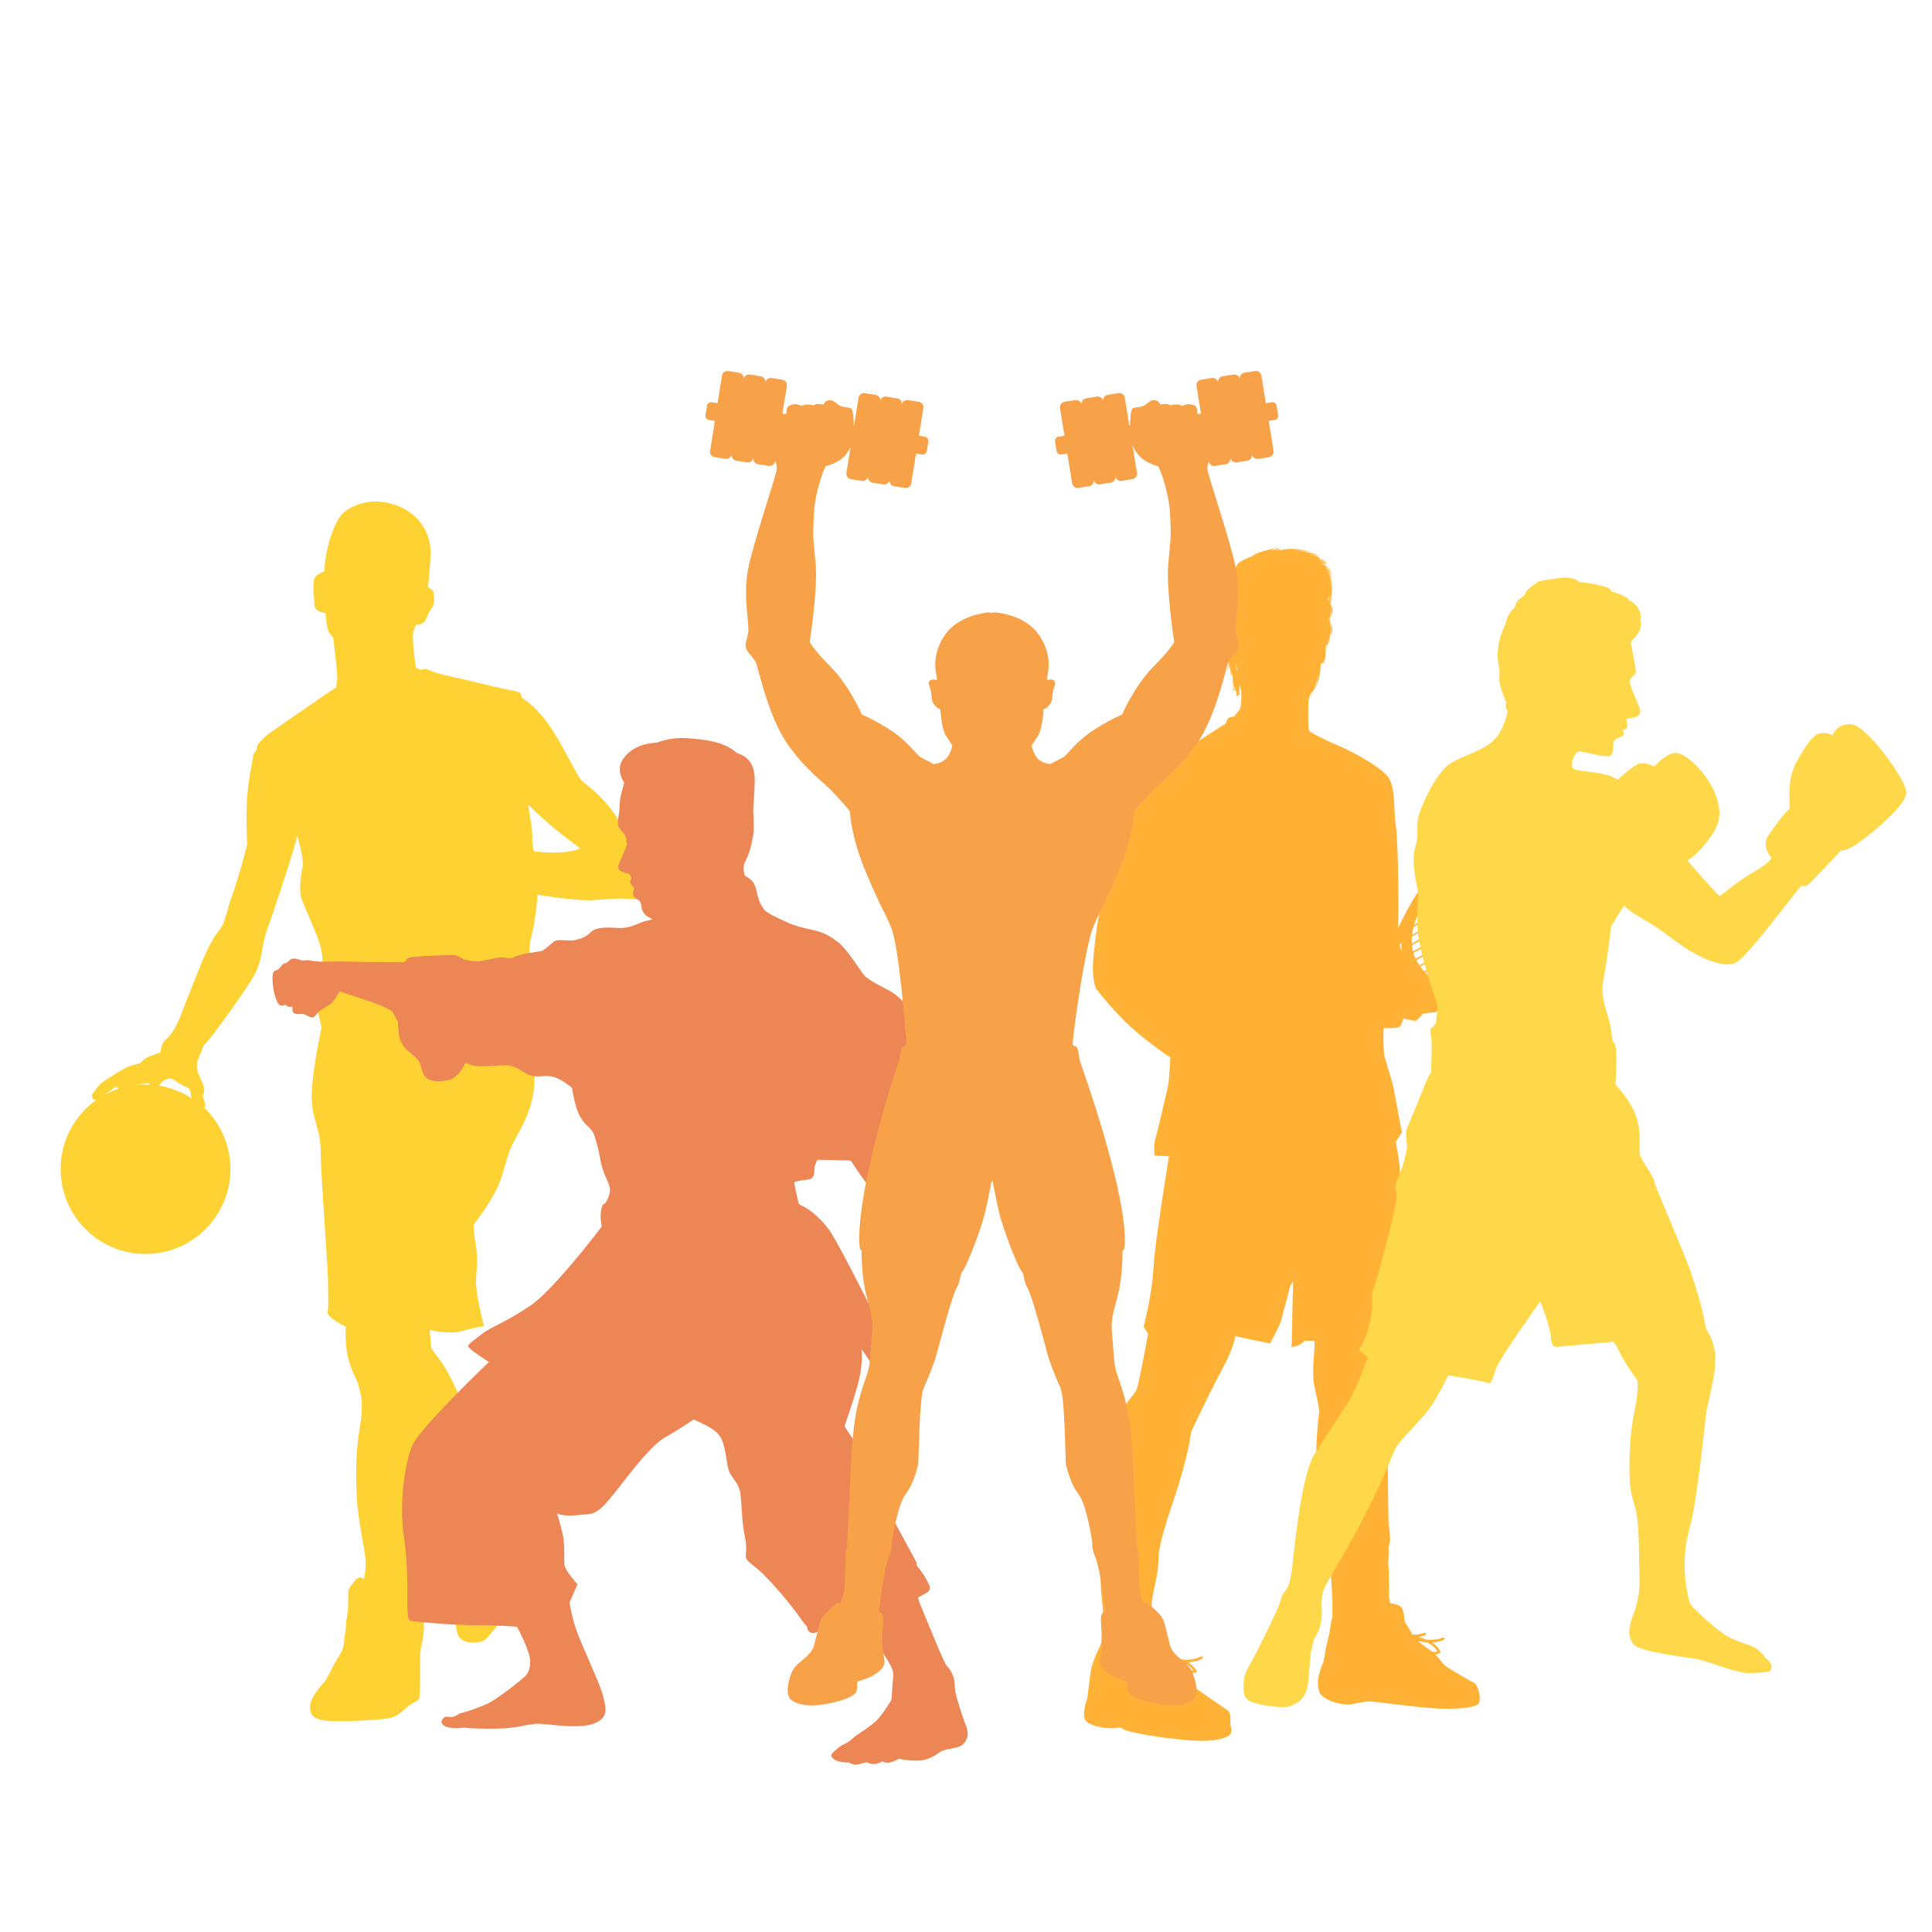 <?xml version="1.0" encoding="UTF-8"?> <svg xmlns="http://www.w3.org/2000/svg" viewBox="0 0 500 500"> <defs> <style> .cls-1 { isolation: isolate; } .cls-2 { fill: #ffd233; } .cls-2, .cls-3, .cls-4 { fill-rule: evenodd; } .cls-5 { fill: #ffb235; } .cls-5, .cls-3, .cls-4, .cls-6 { mix-blend-mode: multiply; } .cls-3 { fill: #ed8655; } .cls-4 { fill: #f7a248; } .cls-6 { fill: #ffd84a; } </style> </defs> <g class="cls-1"> <g id="OBJECTS"> <g> <path class="cls-5" d="M413.8,225.85c-6.93-14.16-25.49-12.92-36.34-5.6-8.72,5.88-12.53,13.6-15.66,19.96,.27-4.77,.02-22.79-.55-26.4-.59-3.79-.08-9.59-1.77-12.37-1.68-2.78-9.76-7.07-12.79-8.33-3.03-1.27-7.58-3.45-7.91-4.04-.34-.59-.25-6.65-.08-7.99,.02-.14,.03-.27,.05-.39,.16-.3,.31-.76,.48-1.32,.11-.09,.22-.25,.31-.45-.18,.7-.33,1.26-.49,1.55,.22-.27,.45-.88,.69-1.65,.03-.02,.07-.04,.1-.07-.05,.14-.12,.25-.18,.33,.11-.09,.21-.25,.3-.45,.4-.41,.85-1.28,1.17-2.33,.41-1.27,.58-2.78,.65-3.89l.02-.26s0-.03-.01-.05c.04-.14,.07-.26,.1-.38,.16-.03,.25-.13,.29-.26h0c.01,.18-.03,.32-.17,.35,.39-.03,.41-.39,.38-.74,.01-.02,.01-.04,.02-.06,.04,.09,.07,.19,.09,.29-.03,.05-.07,.1-.11,.14,.04-.02,.08-.05,.12-.08,.05,.22,.03,.41-.16,.45,.42-.03,.42-.43,.38-.8,.12-.28,.21-.66,.26-1.08,.04-.35,.05-.73,.05-1.09,.13-.41,.26-.97,.42-1.63,.03-.13,.06-.25,.09-.38,.18-.16,.35-.46,.44-.82,.12-.41,.16-.9,.16-1.41,.06-.03,.13-.07,.2-.12,.16-.13,.31-.35,.41-.61,.19-.53,.11-1.15-.06-1.69-.15-.47-.36-.91-.58-1.33,.03-.08,.05-.16,.07-.25,.07-.32,.08-.66,.06-1.02,.1-.11,.2-.24,.32-.42,.16-.24,.29-.6,.31-.94,0-.17,0-.33-.03-.49-.02-.11-.02-.12-.04-.23-.02-.08-.05-.15-.07-.22-.08-.28-.21-.53-.33-.76,.23-.56,.31-1.74,.21-3.11,.13-.59,.18-1.31,.06-2.06-.03-.25-.09-.51-.17-.76,.07-.21,.09-.49,.06-.8-.04-.48-.21-1.05-.48-1.6-.03-.06-.06-.12-.1-.18,.25,.25,.4,.51,.42,.68,.01-.21-.16-.55-.48-.88-.03-.04-.08-.08-.12-.12-.05-.08-.1-.16-.15-.24,.17,.12,.32,.25,.46,.38,.19,.18,.34,.37,.44,.55,.1,.18,.14,.36,.12,.49,.06-.21-.04-.56-.29-.89-.24-.32-.59-.63-1.01-.94-.12-.15-.25-.3-.38-.45,.01,0,.02,0,.03,.01,.42,.25,.79,.51,1.08,.77,.29,.26,.49,.53,.59,.75-.06-.22-.23-.49-.49-.77-.26-.28-.61-.56-1.01-.84-.21-.14-.43-.28-.66-.41-.16-.15-.33-.3-.49-.43,.24,.06,.48,.13,.68,.2,.3,.11,.54,.22,.65,.37-.1-.24-.39-.43-.79-.61,.45,.13,.81,.26,.95,.45-.1-.25-.43-.44-.86-.63-.43-.19-.97-.37-1.49-.5,.45,.06,.96,.17,1.39,.3,.43,.13,.75,.27,.87,.45-.11-.32-.57-.55-1.19-.79-.2-.07-.41-.15-.62-.21-.14-.27-.53-.57-1.06-.81-.41-.19-.91-.34-1.41-.45-.04-.02-.09-.05-.15-.07,.47,.05,.95,.15,1.38,.29,.59,.19,1.06,.46,1.2,.71-.11-.39-.81-.83-1.71-1.11-.42-.14-.88-.23-1.33-.29-.23-.07-.48-.12-.75-.18-.85-.18-1.87-.32-2.83-.36,.8-.02,1.74,.05,2.53,.16,.8,.11,1.46,.25,1.75,.44-.33-.32-1.31-.58-2.5-.77-1.19-.19-2.58-.28-3.66-.15-.08,.01-.17,.02-.25,.03-.02,.01-.05,.02-.07,.03-.13,0-.26,0-.38,0-.12,0-.25,.01-.36,.03-.13,.04-.28,.1-.42,.16h0c-.2-.01-.4-.02-.61-.03,.29-.09,.53-.18,.71-.24-.26,.04-.63,.12-1.09,.23h-.16s-.08,0-.12,0c.21-.07,.4-.13,.57-.19,.38-.13,.67-.26,.87-.36-.22,.06-.49,.15-.87,.24-.37,.1-.82,.21-1.33,.33-.27,.01-.53,.03-.81,.06,.12-.04,.25-.07,.37-.11l1.26-.36c.36-.1,.63-.18,.82-.2-.25-.02-.64,.05-1.17,.16-.53,.11-1.2,.25-1.92,.43-.72,.18-1.49,.39-2.23,.66-.74,.27-1.45,.58-2.02,1.01-.03,.03-.07,.06-.11,.1-.35,.13-.71,.27-1.05,.41-.77,.33-1.49,.69-2.08,1.12-.09,.07-.19,.14-.27,.22-.16,.21-.32,.47-.4,.77-.85,.79-1.33,1.87-1.79,3.79-.07,.14-.13,.28-.2,.42-.05,.04-.09,.08-.14,.11-.03,.02-.05,.04-.07,.07-.09,.1-.15,.24-.2,.4-.02,.06-.04,.21-.05,.4-.06,.12-.12,.24-.18,.36-.29,.6-.56,1.08-.77,1.3,.23-.16,.5-.54,.8-1.04,.03,0,.05-.02,.08-.03-.04,.09-.09,.19-.13,.27-.02,0-.05,.01-.06,.02,.02,0,.03,0,.05,0-.24,.49-.45,.87-.64,1.07,.23-.16,.5-.55,.8-1.07,0,.12,0,.25-.01,.39,0,.02,0,.03-.01,.05-.1,.16-.2,.28-.28,.37,.07-.05,.15-.12,.23-.21-.04,.16-.09,.35-.14,.57-.11,.14-.2,.32-.28,.53-.05,.12-.13,.4-.22,.79-.11,.19-.22,.34-.32,.43,.09-.05,.19-.13,.28-.25-.02,.12-.05,.25-.06,.38-.04,.04-.07,.08-.11,.11,.03-.02,.06-.04,.1-.07,0,.05-.01,.1-.02,.15-.01,0-.03,.02-.04,.02,.01,0,.02,0,.04-.01-.09,.65-.15,1.42-.17,2.2,0,.07,0,.15,0,.22-.12,.36-.25,.64-.4,.77,.14-.08,.27-.24,.39-.46,0,.1-.01,.19-.01,.28-.07,.17-.16,.3-.24,.38,.08-.05,.17-.13,.24-.23-.02,1.37,0,2.63-.2,3.14,.05-.09,.1-.21,.14-.35-.03,.47-.04,1.06,0,1.79,.13,1.89,.49,3.68,1.08,4.71-.12,.52-.24,.93-.37,1.17,.16-.2,.31-.56,.46-1.03,.02,.03,.04,.07,.06,.1-.12,.54-.24,.98-.37,1.22,.15-.19,.3-.55,.45-1.01,.01,.15,.03,.3,.05,.46-.02,.04-.04,.09-.06,.12,.02-.02,.04-.05,.06-.09,.01,.12,.03,.24,.04,.36-.02,.2-.03,.39-.06,.58-.09,.79-.23,1.43-.4,1.74,.22-.28,.4-.89,.55-1.68,.01,.05,.01,.1,.03,.15-.1,.83-.25,1.5-.43,1.84,.19-.24,.36-.73,.5-1.38,.01,.1,.03,.2,.05,.3-.05,.15-.09,.28-.14,.37,.05-.07,.1-.15,.15-.24,0,.02,0,.04,0,.05-.01,.09-.03,.17-.04,.26-.03,.06-.05,.12-.07,.17,.02-.02,.04-.05,.05-.09-.13,.73-.31,1.31-.49,1.61,.22-.27,.45-.84,.63-1.59,0,0,.01-.01,.01-.02,.01,.05,.01,.1,.02,.14-.15,.83-.35,1.49-.55,1.81,.21-.25,.43-.77,.61-1.45,.03,.15,.05,.3,.08,.45-.06,.21-.13,.37-.2,.5,.08-.1,.15-.23,.22-.39,.03,.17,.05,.33,.07,.49,.03,.18,.05,.35,.07,.52,0,.03-.01,.05-.02,.08,0-.01,.02-.03,.02-.05,.06,.54,.06,.98-.01,1.25,.14-.3,.17-.89,.12-1.62,0-.06,.01-.12,.02-.18,.04,.24,.07,.48,.09,.7,0,.03,0,.06-.02,.08,.01-.02,.02-.03,.02-.05,.06,.58,.06,1.05-.02,1.33,.11-.22,.16-.6,.15-1.08,.02,.09,.04,.18,.06,.27,.06,.32,.13,.64,.19,.96,0,.15,0,.29,0,.42-.03,.59-.14,1.07-.3,1.28,.18-.16,.33-.55,.42-1.04,.01,.09,.03,.18,.04,.27-.06,.46-.17,.82-.31,1,.13-.11,.25-.33,.34-.61,0,.11,.01,.21,.01,.31,0,.39-.05,.74-.15,1.02-.09,.28-.22,.48-.34,.58,.18-.1,.37-.35,.49-.74,.09-.28,.14-.62,.16-1,0-.01,.02-.03,.02-.04,.02,.44-.02,.85-.11,1.2-.12,.45-.34,.77-.53,.9,.21-.09,.46-.37,.61-.8-.03,.18-.07,.33-.12,.43,.19-.21,.28-.63,.33-1.17,0,.02,.02,.05,.02,.07,0,.21,0,.41-.01,.59-.01,.03-.02,.06-.02,.09v.02c-.06,.2-.15,.36-.24,.46,.08-.07,.16-.18,.24-.31-.03,.17-.06,.32-.12,.42,.08-.09,.15-.22,.2-.39,.07,.17,.2,.43,.29,.68,.02,.13,.03,.25,.03,.37-.02,.26-.06,.46-.13,.59,.04-.05,.08-.11,.12-.18-.02,.14-.06,.26-.12,.34,.07-.05,.12-.13,.17-.22,.05-.03,.09-.07,.13-.12-.02,.13-.06,.24-.1,.32,.04-.05,.08-.1,.11-.17-.02,.12-.06,.22-.11,.29,.08-.06,.14-.16,.19-.28,.32-.2,.23-.74,.13-1.24v-.06c.05,.1,.09,.21,.13,.32,.01,.1,.03,.2,.03,.29-.02,.24-.05,.44-.13,.56,.05-.05,.09-.12,.13-.2-.02,.17-.06,.32-.13,.4,.05-.04,.09-.09,.13-.15,.39-.18,.3-.75,.19-1.27,.01-.23,.02-.47,.02-.73,0-.17,0-.34-.01-.51,.02-.1,.01-.22-.02-.35,0-.06-.01-.11-.01-.17,.01,.03,.03,.06,.05,.09,.05,.21,.09,.4,.13,.59,0,.01,0,.02,0,.03,0,0,0-.01,.02-.02,.17,.75,.31,1.29,.31,1.29,.08,1.09,.08,4.04-.42,4.71-.51,.67-1.43,1.77-1.43,1.77,0,0-1.68,.17-1.77,.76-.09,.59-.43,1.26-.84,1.35-.43,.08-7.91,5.39-10.61,6.4-2.69,1.01-8.5,3.03-9.6,4.29-1.09,1.26-4.12,9.17-5.64,12.88-1.52,3.7-1.52,5.89-2.35,8.58-.84,2.69-2.86,12.46-3.53,14.81-.68,2.35-1.02,4.55-1.02,4.55,0,0-1.35,8.92-1.17,12.28,.17,3.37,.84,4.55,.84,4.55,0,0,4.29,5.64,9.01,9.93,4.71,4.29,10.18,7.83,10.18,7.83,0,0-.25,6.23-.68,7.83-.42,1.6-2.69,11.87-3.19,13.21-.5,1.35-.17,4.38-.17,4.38l3.7,.17s-3.7,22.39-4.04,29.12c-.34,6.73-2.53,14.98-2.53,14.98l1.17,1.85s-1.85,9.93-2.69,13.47c-.85,3.54-3.7,2.53-6.56,13.97-2.86,11.44-2.95,22.22-2.61,25.41,.33,3.2,.84,4.21,.59,4.63-.25,.42-.59-.59-.84,.51-.26,1.09-.26,2.02-.17,3.03,.08,1.01-.17,3.87,.25,7.15,.42,3.28,.34,4.88,.34,5.64s.17,2.61,.08,3.28c-.08,.68-.42,1.43-.42,2.44s-2.44,4.46-2.95,8.67c-.5,4.2-.76,6.14-.76,6.14,0,0-1.34,3.45-.67,5.3,.67,1.85,4.97,2.44,6.99,2.44s1.93-.5,3.02,.25c1.09,.76,9.43,2.28,16.83,2.86,7.41,.59,11.11-.67,11.11-2.44s-.29-1.01-.29-1.6,.25-2.57-.34-3.37c-.55-.74-7.81-5.08-11-8.12,.52,.19,1.09,.28,1.74,.19,.26-.03,.4-.25,.29-.5-.26-.58-.59-1.09-.96-1.54,.46,0,.93-.04,1.38-.14,.21-.04,.31-.32,.2-.49-.59-.91-1.35-1.64-2.22-2.19,1.27-.04,2.51-.29,3.65-.92,.38-.21,.04-.79-.34-.58-1.45,.8-3.07,.94-4.72,.8-1.11-.44-2.3-.66-3.51-.67-.71-1.32-1.19-2.53-1.29-3.48-.26-2.19,.25-2.61-.76-3.03-1.01-.42-1.35-.51-1.35-.51,0,0-1.34-5.3-1.09-7.24,.25-1.93,1.34-6.65,1.51-7.91,.17-1.27,.25-3.2,.25-3.2,0,0-.5-2.35,3.7-14.64,4.21-12.29,4.71-18.18,4.71-18.18,0,0,4.8-10.27,8-16.16,3.19-5.89,3.45-8.67,3.45-8.67,0,0,4.83,1.07,9.01,1.89,1.25-2.33,2.73-5.22,2.93-6.18,.34-1.68,1.85-6.73,2.02-7.74,.17-1.01,1.01-2.19,1.01-2.19,0,0-.34,13.8-.34,15.32,0,.54-.04,1.11-.1,1.67,.11,0,.2,0,.27,0,1.93-.08,3.2-1.6,3.2-1.6l2.52,.08v1.6c0,.67-.67,6.56-.17,9.42,.5,2.86,1.6,6.9,1.34,7.74-.25,.84-1.43,14.22-.34,19.19,1.09,4.96,3.29,10.6,3.29,10.6,0,0-.68,.34-.51,2.36,.17,2.02,1.01,15.15,1.01,16.33v4.21l-.33,1.18s-.25,2.44-1.01,5.38c-.76,2.95-.5,3.87-1.35,5.98-.84,2.1-1.43,4.29-.76,6.65,.67,2.36,6.06,3.79,8.33,3.37,2.27-.42,3.95-.84,5.63-.67,1.69,.17,14.23,1.85,18.44,1.85s8.75-.25,9.09-1.77c.34-1.51-.34-4.54-1.52-5.05-1.17-.51-6.56-3.7-7.41-4.38-.65-.52-1.41-1.81-2.47-2.87,.4-.05,.79-.15,1.16-.33,.18-.08,.2-.31,.12-.46-.55-1.08-1.31-1.79-2.18-2.33,1.03-.04,2.07-.21,3.06-.59,.4-.15,.23-.8-.18-.65-1.4,.54-2.84,.65-4.29,.54-.64-.26-1.3-.48-1.96-.71,.54-.08,1.08-.21,1.62-.42,.4-.15,.23-.8-.18-.65-1.05,.41-2.09,.51-3.11,.43-.74-1.38-1.54-2.59-1.87-3.08-.34-.51-.08-3.28-1.18-4.12-1.09-.84-2.61-.84-2.61-.84,0,0-.42-.93-.42-2.36s.09-3.12,0-3.53c-.08-.42,0-1.01,0-1.68s-.17-2.69-.17-2.69c0,0,0-1.18,.09-2.1,.08-.93-.09-1.77,.08-2.61,.17-.84,.42-.5,.25-2.78-.17-2.27-.33-2.61-.33-2.61,0,0-.51-22.81,.08-28.03,.59-5.22,1.77-10.26,1.59-12.79-.16-2.52-.75-7.4-.75-7.4l3.28-2.1s3.03-20.87,1.35-27.27c-1.68-6.4-2.69-12.46-2.69-14.47s-1.01-7.07-1.01-7.07l1.6-2.36s-1.85-9.85-2.19-11.61c-.34-1.77-1.93-6.65-2.27-7.83-.34-1.18-.34-5.13-.34-5.89s.08-1.68,.08-1.68c0,0,3.78,.09,4.21-.42,.42-.5,.92-2.1,.92-2.1,0,0,2.61,.67,3.11,.59,.51-.08,1.85-1.77,1.85-1.77,0,0,1.77-.42,2.7-.34,.93,.08,3.11-1.52,3.2-2.1,0-.08-.05-.21-.17-.37,8.8,.73,17.33,1.56,25.75-3.12,10.45-5.75,20.29-18.3,14.09-30.6Zm-69.86-60.65c0,.38-.04,.73-.13,1.03-.05,.21-.14,.39-.23,.52,.11-.48,.24-1,.37-1.55h0Zm-.04-10.22c-.03,.14-.08,.27-.13,.39-.03-.05-.06-.11-.08-.16-.01-.03-.02-.06-.03-.09,.03-.08,.05-.17,.08-.26,.07-.11,.14-.23,.21-.38,0,.08,.01,.16,.01,.25-.01,.09-.03,.17-.05,.25Zm.17,4.78s0,.05,0,.07c.03,.29,.02,.57-.02,.83-.05-.09-.1-.18-.15-.27,.01-.09,.02-.19,.02-.28,0-.07,0-.14,0-.21,.05-.05,.09-.09,.14-.15Zm.6,3.2c.06,.39,.02,.82-.15,1.15-.1,.19-.23,.33-.36,.43v-.07c0-.06,0-.12-.01-.18,.23-.22,.38-.6,.38-.99,.01-.43-.1-.86-.25-1.26-.1-.28-.23-.55-.36-.81l.02-.03c.31,.52,.62,1.11,.73,1.76Zm-.08-5.25c.05,.2,.07,.41,.05,.64-.02,.22-.09,.45-.19,.63-.06,.13-.14,.24-.2,.34,0-.06,0-.12-.01-.18,0-.03,0-.05,0-.07,.09-.14,.18-.29,.24-.47,.07-.22,.09-.46,.07-.69,0-.11-.02-.23-.05-.33-.02-.12-.05-.22-.09-.32-.06-.19-.15-.36-.24-.53,0,0,0,0,0,0,.18,.28,.35,.61,.43,.99Zm-.17-1.26s-.01-.02-.01-.02c-.05-.08-.09-.15-.14-.23,.05-.42,.09-.92,.08-1.49,0-.14,0-.29,0-.43,.04-.09,.08-.19,.12-.3,0,.1,.01,.2,.03,.3,.06,.91,.03,1.71-.07,2.17Zm.15-3.99v.13c-.07-.59-.18-1.19-.32-1.77,0-.02-.01-.04-.02-.05,.01-.04,.02-.07,.03-.12,0,.02,.02,.05,.02,.08,.2,.57,.28,1.18,.28,1.74Zm-1.33-5.12c.4,.48,.77,1.06,1,1.64,.15,.38,.24,.76,.26,1.08,.01,.14,0,.26,0,.37-.06-.18-.13-.37-.21-.55-.02-.18-.05-.36-.1-.55-.18-.7-.57-1.43-1.04-2.06,.03,.02,.06,.04,.09,.06Zm-.18,20.28c.05-.23,.1-.48,.16-.73,.09-.07,.17-.17,.24-.3-.03,.17-.07,.34-.1,.5-.12,.6-.22,1.13-.31,1.55,0-.28-.02-.55-.04-.8,.01-.07,.03-.14,.05-.22Zm-2.67,9.72c.37-.87,.66-1.96,.82-2.98-.08,.86-.27,1.86-.56,2.71-.17,.51-.37,.96-.57,1.29,.11-.29,.21-.63,.3-1.02Zm-20.43-4.12c-.06-.21-.1-.45-.11-.68,.05,.13,.09,.25,.09,.35,.03-.18-.02-.39-.1-.66,0-.06,0-.12,.01-.17,.07,.13,.13,.25,.18,.36,.05,.26,.08,.51,.08,.75,0,.17,.02,.39,.05,.63-.06-.16-.13-.35-.19-.58Zm-16.23,257.49c.88,.38,1.71,.83,2.46,1.37-.64-.14-1.27-.34-1.9-.58-.19-.27-.38-.53-.55-.79Zm4.52,3.65c-1.19-.04-2.15-.74-3.05-1.64-.08-.1-.16-.2-.23-.3,.72,.23,1.45,.4,2.18,.49,.43,.43,.8,.91,1.11,1.46Zm.57-2.11c-.44,.05-.89,.06-1.34,.03-1.21-1.15-2.77-1.91-4.37-2.55-.02-.03-.03-.06-.05-.09,.94,.2,1.9,.37,2.86,.46,1.13,.46,2.15,1.17,2.91,2.16Zm60.4-7.23c1.12,.51,2.1,1.21,2.79,2.36-.41,.13-.84,.16-1.28,.11-.07-.05-.14-.11-.21-.16-1.03-.7-2.43-1.65-3.5-2.61,.73,.14,1.46,.25,2.2,.3Zm-6.97-180.42c.23-.33,.38-.52,.38-.52,.01,.84,.08,1.65,.21,2.43-.22-.63-.42-1.27-.59-1.9Zm50.78-13.36l-4.06,2.26-.03-.06-.78-1.28-.03-.06h.04l4.46-2.46c.18,.54,.31,1.07,.4,1.59Zm-3.89,7.16l-.04-.06,.05-.04,1.65-.89,.06-.04,.03,.06,.72,1.26,.04,.06-.06,.04-1.65,.89-.05,.04v-.05l-.75-1.27Zm-10.73,8.15v-.05l1.32-.71,.06-.04,.03,.06,1.13,1.9,.05,.06-.06,.03-1.3,.71-.06,.04v-.05l-1.16-1.96Zm-5.02,2.79v-.05l1.33-.76,.1,.02,1.12,1.95,.03,.06-.06,.04-1.3,.66-.05,.04,.02-.05-1.18-1.91Zm-5.02,2.75l.02-.09,1.31-.71,.05-.03,.04,.05,1.12,1.95,.03,.06h-.05l-1.32,.75h-.05v-.06l-1.16-1.92Zm-14.98-5.17l-.05-.06h.05l1.99-1.05,.06-.04v.05l.77,1.23,.04,.06-.06,.04-1.99,1.06-.06,.04v-.05l-.75-1.27Zm-3-5.02l-.03-.06,.05-.04,2-1.11h.05l-.02,.06,.77,1.27,.04,.06h-.04l-2.01,1.1-.06,.03v-.05l-.76-1.27Zm-2.98-5.12l-.03-.06h.04l2.01-1.1v-.05l.04,.06,.77,1.27,.04,.06-.06,.04-2,1.11h-.04v-.06l-.76-1.27Zm10.2-6.21l.04,.06-.06,.04-1.31,.71-.05,.04-.04-.06-.72-1.26-.03-.06h.05l1.32-.75,.06-.04v.05l.76,1.27Zm5.03-2.75l.03,.06h-.04l-1.33,.75h-.04l-.04-.07-.72-1.26-.04-.06h.05l1.32-.75h.04v.06l.77,1.27Zm5.02-2.79l.03,.06-.05,.03-1.31,.71-.07,.03-.03-.06-.72-1.26-.03-.06,.05-.04,1.31-.71,.06-.04v.05l.76,1.27Zm11.03-3.87l.03,.06-.05,.04-1.32,.71-.05,.04-.04-.06-.72-1.26-.03-.06,.05-.04,1.31-.71,.06-.03v.05l.76,1.27Zm4,2.29l.03,.06h-.05l-1.65,.92-.06,.04v-.05l-.75-1.27-.05-.06,.06-.04,1.64-.89,.06-.04v.05l.76,1.28Zm2.99,5.07l.03,.06-.05,.04-1.65,.89-.06,.03v-.05l-.76-1.27-.04-.06h.05l1.66-.93,.05-.04v.05l.76,1.27Zm-8.24,16.36l-.04-.06h.05l1.32-.75,.06-.04,.04,.06,.72,1.26,.03,.06-.05,.04-1.32,.71-.05,.04v-.05l-.76-1.28Zm-5.03,2.8l-.03-.06,.05-.04,1.32-.71,.05-.04,.03,.06,.72,1.26,.04,.06-.06,.04-1.31,.71-.06,.04v-.05l-.76-1.27Zm-16.69-1.99l-.04-.06,.05-.03,1.31-.72,.06-.03,.04,.05,.72,1.26,.03,.06-.05,.04-1.3,.66-.05,.04v-.05l-.77-1.22Zm-5.97-10.19l-.03-.06h.05l1.32-.75,.05-.04,.04,.06,.71,1.31h.05l-.06,.05-1.31,.71-.06,.03v-.05l-.76-1.27Zm7.17-2.27l.04,.06h-.05l-1.32,.75-.09-.02-.71-1.31h-.06l.07-.05,1.32-.76h.04v.06l.76,1.27Zm5.03-2.79l.03,.06-.05,.04-1.31,.71-.06,.04-.04-.06-.72-1.26-.04-.06,.06-.04,1.31-.71,.05-.04v.05l.76,1.27Zm5.03-2.79l.03,.06-.06,.04-1.31,.71-.05,.04-.05-.06-.72-1.26-.03-.06,.06-.04,1.31-.71,.06-.04v.05l.76,1.27Zm11.02-3.83h.05l-.07,.05-1.3,.71-.06,.04v-.05l-.76-1.27-.04-.06h.05l1.32-.75,.06-.04v.05l.75,1.32Zm6.81,14.74l-.04-.06h.05l1.32-.75,.05-.04,.04,.06,.71,1.31h.04l-.05,.05-1.31,.71-.06,.04v-.05l-.76-1.27Zm-16.74,9.27l-.03-.06h.05l1.32-.75,.06-.04,.03,.05,.71,1.31h.05l-.06,.05-1.32,.71-.05,.04v-.05l-.76-1.27Zm-8.68,.28l-.04-.06,.06-.04,1.3-.66,.06-.04,.05,.06,.73,1.21,.04,.06-.06,.04-1.31,.71-.06,.04,.02-.05-.77-1.27Zm-5.97-10.14l-.03-.06h.04l1.32-.75,.06-.04,.04,.06,.71,1.31h.04l-.05,.05-1.31,.71-.06,.04v-.05l-.76-1.27Zm7.85-4.92l.04,.06-.06,.03-1.31,.71-.06,.04-.03-.06-.73-1.26-.03-.06,.05-.04,1.31-.71,.06-.04v.05l.76,1.27Zm5.02-2.75l.04,.06h-.05l-1.32,.75h-.05l-.04-.07-.72-1.26-.03-.06h.04l1.33-.75h.04v.06l.76,1.27Zm5.03-2.79l.04,.06-.06,.04-1.31,.71-.06,.04-.03-.06-.72-1.26-.03-.05,.05-.04,1.31-.71,.06-.04-.02,.05,.77,1.27Zm11.67,4.79l.03,.05h-.05l-1.32,.75h-.04l-.04-.07-.73-1.27-.03-.06h.05l1.32-.75h.05v.06l.76,1.28Zm-14.24,12.93l-.04-.06,.06-.04,1.31-.71,.06-.04,.03,.06,.72,1.26,.05,.06-.06,.03-1.31,.71-.06,.04v-.05l-.76-1.27Zm-4.34,.14l-.04-.06h.05l1.32-.75,.05-.04,.04,.06,.71,1.31h.05l-.05,.05-1.31,.71-.06,.03v-.04l-.76-1.27Zm-7.32-4.93l-.04-.06h.05l1.32-.75,.05-.04,.04,.06,.71,1.31h.05l-.05,.05-1.32,.71-.05,.04v-.05l-.76-1.27Zm3.49-4.74l.05,.06h-.05l-1.32,.75-.1-.02-.71-1.31h-.05l.06-.05,1.32-.76h.05v.06l.75,1.27Zm5.04-2.79l.03,.06-.05,.03-1.32,.71-.05,.04-.04-.06-.72-1.26-.04-.06,.06-.04,1.31-.71,.06-.04v.05l.76,1.27Zm5.03-2.79l.03,.06-.05,.04-1.32,.71-.05,.04-.04-.06-.72-1.26-.05-.06,.06-.04,1.31-.71,.06-.04-.02,.05,.78,1.27Zm4.34-.14l.03,.06-.05,.04-1.32,.71-.05,.04-.04-.06-.73-1.26-.03-.06,.06-.04,1.31-.71,.06-.04v.05l.76,1.27Zm7.32,4.93l.04,.06-.06,.04-1.31,.71-.05,.04-.05-.06-.72-1.26-.03-.06,.06-.04,1.31-.71,.06-.04v.05l.76,1.27Zm-1.17,1.2l-.03-.06h.05l1.32-.75,.06-.04,.04,.06,.71,1.31h.05l-.06,.05-1.31,.71-.05,.04v-.05l-.76-1.27Zm-16.05,6.66l-.04-.06,.07-.03,1.3-.72,.06-.04,.05,.06,.72,1.26,.03,.06-.05,.04-1.31,.71-.06,.04v-.05l-.76-1.28Zm-4.35,.14l-.03-.06h.05l1.33-.75,.05-.03,.04,.06,.71,1.31h.06l-.06,.05-1.31,.71-.05,.04v-.05l-.77-1.28Zm-2.98-5.07l-.04-.06,.05-.04,1.32-.71,.06-.04,.04,.06,.71,1.26,.04,.06-.06,.04-1.31,.71-.05,.04v-.05l-.76-1.27Zm7.17-2.27h.05l-.06,.05-1.32,.71-.05,.04-.04-.06-.72-1.26-.04-.06,.06-.04,1.31-.71,.06-.04v.05l.75,1.32Zm5.02-2.79l.04,.06h-.05l-1.32,.75h-.05l-.03-.07-.72-1.26-.05-.05h.05l1.33-.75h.05v.06l.76,1.27Zm4.35-.19l.04,.06-.06,.04-1.31,.71-.05,.04-.04-.06-.73-1.26-.04-.06,.05-.04,1.32-.71,.05-.04v.05l.76,1.27Zm4.35-.14l.03,.06-.06,.04-1.31,.71-.05,.04-.03-.06-.73-1.27-.05-.06,.06-.03,1.31-.71,.05-.04v.05l.77,1.27Zm-17.23,7.86l-.03-.06,.05-.03,1.31-.71,.06-.04,.04,.06,.72,1.26,.03,.06-.05,.03-1.31,.72-.06,.04v-.05l-.76-1.27Zm7.85-4.92l.04,.06-.06,.04-1.31,.71-.06,.04-.03-.06-.72-1.26-.04-.06,.06-.04,1.31-.71,.06-.04v.05l.76,1.27Zm4.34-.14l.03,.06h-.04l-1.32,.75-.1-.02-.71-1.31-.03-.06h.05l1.32-.75h.05v.06l.76,1.27Zm4.35-.19l.04,.05-.06,.04-1.31,.71-.06,.03-.04-.06-.72-1.26-.03-.06,.05-.04,1.32-.71,.05-.04v.05l.76,1.27Zm-1.66,.93l-.02,.09-1.31,.71-.06,.04-.04-.06-.77-1.27,.02-.1,1.31-.71,.06-.04,.03,.06,.77,1.27Zm-9.86,1.52l-.03-.06h.04l1.32-.75,.06-.04v.05l.74,1.32h.05l-.06,.05-1.31,.71-.06,.04-.04-.06-.72-1.26Zm.53,1.47l-.06,.03-1.31,.71-.06,.04-.03-.06-.77-1.27v-.05l.08-.04,1.3-.71v-.05l.05,.06,.78,1.27,.03,.06Zm1.13-2.41l-.03-.06h.05l1.32-.75,.09,.02,.71,1.31h.05l-.05,.05-1.31,.71v.05l-.05-.06-.77-1.27Zm1.66-.93v-.05l1.34-.76,.09,.02,.75,1.32v.05l-1.32,.76h-.06l-.03-.07-.77-1.27Zm-.62,2.57l1.31-.71v-.05l.06,.06,.76,1.27,.04,.06h-.05l-1.32,.75-.06,.04-.03-.06-.76-1.32,.05-.04Zm1.65-.84l-.05-.06,.07-.04,1.3-.71,.06-.04v.05l.76,1.28,.04,.06-.06,.04-1.31,.71-.06,.03-.04-.06-.72-1.26Zm1.65-.93l-.03-.06,.06-.04,1.31-.72,.06-.04,.03,.06,.73,1.26,.05,.06-.07,.04-1.31,.71v.05l-.05-.06-.78-1.28Zm2.82-2.08l-1.33,.76h-.04l-.76-1.33h-.05l.06-.05,1.31-.71,.06-.04,.03,.06,.72,1.26,.03,.06h-.04Zm-2.65-.74l-1.31,.71-.06,.04-.03-.06-.78-1.27,.02-.1,1.32-.71,.05-.04,.03,.06,.78,1.27-.03,.1Zm-1.68,.83l.03,.06-.05,.04-1.32,.71v.05l-.05-.06-.77-1.27-.04-.06,.06-.04,1.31-.71,.06-.04,.04,.06,.73,1.26Zm-3.33,1.87l.04,.06h-.04l-1.33,.75-.05,.04-.04-.06-.76-1.27v-.1l1.37-.7v-.05l.05,.05,.77,1.28Zm-1.7,.93l.03,.06h-.04l-1.33,.75h-.05l-.76-1.33h-.05l.06-.05,1.31-.71,.06-.04,.03,.06,.72,1.26Zm-1.66,.93l.03,.06h-.04l-1.32,.75h-.05l-.76-1.33h-.04l.06-.05,1.32-.76h.05l.03,.07,.73,1.27Zm-1.66,.93l.04,.06h-.05l-1.32,.75h-.04l-.04-.07-.73-1.26-.03-.06h.04l1.33-.75h.04l.76,1.33Zm.5,.26l-.04-.06,.06-.04,1.31-.71,.06-.04,.04,.06,.76,1.27-.02,.1-1.36,.7v.05l-.05-.06-.77-1.27Zm1.04,1.63l1.32-.76h.05l.76,1.33,.03,.06h-.04l-1.32,.75h-.05l-.04-.07-.72-1.26-.03-.06h.05Zm1.65-.88l-.03-.06h.04l1.33-.75h.04l.04,.07,.72,1.26,.03,.06h-.05l-1.32,.75h-.05l-.75-1.33Zm1.66-.93h-.05l.06-.05,1.31-.71,.06-.04,.03,.06,.77,1.27v.05h-.05l-1.33,.75h-.05l-.76-1.33Zm1.04,1.63l1.31-.71v-.05l.04,.06,.77,1.27,.04,.06-.06,.03-1.31,.72-.05,.04-.04-.06-.73-1.26-.03-.06,.06-.04Zm1.64-.84l-.04-.06,.06-.04,1.31-.71,.06-.04,.03,.06,.72,1.26,.04,.06-.06,.04-1.31,.71-.06,.04-.04-.06-.72-1.26Zm1.67-.93l-.04-.06h.05l1.32-.75,.06-.04,.03,.06,.71,1.31h.05l-.06,.05-1.31,.71v.05l-.05-.06-.76-1.27Zm1.65-.93l.02-.05,1.37-.75h.05l.76,1.33v.05l-1.33,.76h-.05l-.03-.06-.77-1.27Zm1.71-.93l-.03-.06h.05l1.32-.75h.05v.05l.76,1.28,.03,.06h-.05l-1.33,.75-.09-.02-.71-1.31Zm1.66-.93h-.05l.06-.05,1.31-.71,.05-.04,.05,.06,.72,1.26,.03,.06h-.05l-1.33,.75h-.05l-.76-1.33Zm1.65-.94v-.04l1.32-.71,.06-.04,.03,.06,.77,1.28v.05l-1.33,.76-.06,.04-.03-.06-.77-1.32Zm1.15-1.1l-1.31,.71-.05,.04v-.05l-.76-1.27-.03-.06h.04l1.32-.75,.06-.04,.03,.05,.71,1.31h.05l-.06,.05Zm-2.62-.83v.05l-1.33,.76-.06,.04-.03-.06-.76-1.32v-.05l1.32-.71,.06-.04,.04,.06,.77,1.28Zm-1.04-1.64l-1.31,.71-.06,.04v-.05l-.76-1.27-.04-.06h.05l1.33-.75,.05-.04,.04,.06,.71,1.31h.05l-.06,.05Zm-2.63-.79l-1.32,.76-.05,.04-.04-.06-.76-1.32v-.05l1.32-.71,.07-.04,.03,.06,.77,1.27v.05Zm-1.71,.88l.03,.06h-.05l-1.33,.75h-.05l-.75-1.33h-.05l.06-.05,1.31-.71,.06-.04,.03,.06,.72,1.26Zm-3.32,1.87v.05l-1.33,.76h-.05l-.04-.07-.77-1.27v-.05l1.33-.76,.09,.02,.76,1.32Zm-1.71,.92h.05l-.06,.05-1.31,.71v.05l-.04-.06-.78-1.28-.04-.06h.05l1.33-.75,.09,.02,.71,1.31Zm-3.31,1.82l.04,.06-.06,.04-1.31,.71-.05,.04-.04-.06-.77-1.27v-.05l.07-.04,1.31-.71v-.05l.05,.06,.77,1.27Zm-1.66,.94l-.02,.09-1.36,.7v.05l-.05-.06-.76-1.27-.04-.06,.06-.04,1.3-.71,.06-.03,.04,.06,.77,1.27Zm-2.87,2.07l1.32-.76,.09,.02,.77,1.32v.05l-1.37,.7v.05l-.05-.06-.77-1.27-.04-.06h.05Zm1.03,1.69l1.31-.71v-.05l.05,.06,.77,1.27,.04,.06-.06,.04-1.32,.71-.06,.04-.03-.06-.72-1.26-.03-.06,.05-.04Zm2.62,.83l-.03-.06h.05l1.32-.75,.09,.02,.76,1.32v.05l-1.36,.7v.05l-.05-.06-.77-1.27Zm1.05,1.64l1.31-.72v-.05l.05,.06,.77,1.27,.03,.06-.06,.04-1.31,.71-.06,.04-.03-.06-.72-1.26-.03-.06,.06-.04Zm3.3-1.78l-.04-.06,.05-.04,1.31-.71,.06-.04,.03,.06,.77,1.27-.02,.09-1.36,.7v.05l-.04-.06-.77-1.27Zm1.04,1.64l1.33-.76h.05l.76,1.34,.03,.06h-.05l-1.32,.75h-.05l-.03-.07-.73-1.26-.03-.05h.05Zm1.65-.88h-.05l.05-.05,1.32-.76h.05l.03,.07,.73,1.26,.03,.06h-.05l-1.32,.75h-.05l-.76-1.33Zm1.66-.93h-.06l.07-.05,1.3-.72,.06-.04,.04,.06,.77,1.27v.05l-1.38,.75h-.05l-.75-1.33Zm1.65-.94l.06-.04,1.31-.71v-.05l.05,.06,.78,1.28,.03,.06-.06,.04-1.31,.71-.05,.04-.04-.06-.76-1.32Zm1.69-.87l-.04-.06,.06-.04,1.31-.71,.05-.04v.05l.76,1.27,.04,.06-.06,.03-1.3,.71-.06,.04-.05-.06-.72-1.26Zm1.66-.93l-.04-.06,.06-.04,1.31-.71,.06-.04,.03,.06,.73,1.26,.03,.06-.05,.04-1.31,.71v.05l-.05-.06-.77-1.27Zm1.66-.93l.02-.1,1.36-.7v-.05l.05,.06,.76,1.27-.02,.1-1.3,.71-.06,.04-.03-.06-.77-1.27Zm1.71-.93l-.03-.06,.05-.04,1.32-.71,.05-.04v.05l.76,1.27,.04,.05-.06,.04-1.31,.71-.06,.04-.03-.06-.73-1.26Zm1.84-3.75l-1.33,.76h-.05l-.04-.07-.76-1.27v-.05l1.33-.76,.1,.02,.75,1.32v.05Zm-1.04-1.68l-1.31,.71-.06,.03v-.05l-.76-1.27-.04-.06,.06-.04,1.32-.71,.05-.04,.04,.06,.72,1.26,.05,.06-.06,.04Zm-.97-1.72l-1.33,.76h-.04l-.03-.07-.72-1.26-.04-.06h.05l1.32-.75,.03,.06,.76,1.27,.05,.06h-.05Zm-1.65,.88v.05l-1.32,.71-.06,.04-.03-.06-.77-1.27v-.05l1.33-.76,.09,.02,.76,1.32Zm-1.03-1.63l-1.32,.71-.06,.04v-.05l-.75-1.27-.05-.06,.06-.03,1.31-.72,.05-.04,.05,.06,.72,1.26,.04,.06-.06,.03Zm-2.64-.78l-1.31,.71-.06,.04-.04-.06-.77-1.27v-.05l1.34-.76,.09,.02,.76,1.32v.05Zm-1.71,.87h.05l-.06,.05-1.31,.71-.06,.04v-.05l-.76-1.27-.04-.06h.05l1.32-.75,.06-.04,.04,.06,.71,1.31Zm-3.31,1.82l-.02,.1-1.31,.71-.06,.03-.03-.06-.77-1.27,.02-.09,1.31-.71,.05-.04,.05,.06,.76,1.27Zm-1.71,.92l.03,.06-.05,.04-1.31,.71v.05l-.05-.06-.77-1.27-.03-.06,.06-.04,1.3-.71,.07-.03,.03,.05,.72,1.26Zm-3.32,1.87l.04,.06h-.05l-1.32,.75-.06,.04-.03-.06-.76-1.32v-.05l1.37-.7v-.05l.05,.06,.77,1.27Zm-1.71,.93l.04,.06h-.05l-1.32,.75h-.05l-.76-1.33h-.05l.05-.05,1.32-.71,.06-.04,.03,.06,.72,1.26Zm-3.32,1.87l.03,.06h-.04l-1.33,.75h-.05l-.04-.07-.72-1.26-.05-.06h.05l1.32-.75h.05l.76,1.33Zm-1.66,.94v.05l-1.37,.7v.04l-.05-.05-.77-1.27-.05-.06h.06l1.32-.75,.1,.02,.76,1.32Zm-1.14,1.1l1.31-.71v-.05l.04,.06,.77,1.27,.03,.06-.06,.04-1.31,.71-.06,.04-.03-.06-.72-1.26-.03-.06,.06-.04Zm1.95,3.39l1.31-.71,.06-.04,.03,.06,.76,1.27v.05l-1.33,.76-.06,.03-.03-.06-.76-1.32v-.05Zm1.05,1.68l1.3-.71v-.05l.05,.06,.77,1.28,.03,.06-.05,.03-1.31,.71-.06,.04-.04-.06-.72-1.26-.05-.06,.07-.04Zm.96,1.72l1.33-.76h.04l.04,.07,.72,1.26,.04,.05h-.05l-1.33,.75h-.05l-.76-1.33h-.05l.05-.05Zm1.65-.89v-.05l1.32-.71,.06-.03,.03,.06,.77,1.28v.05l-1.33,.76-.06,.04-.03-.06-.76-1.32Zm1.04,1.64l1.31-.71,.05-.04v.05l.76,1.27,.05,.06-.06,.03-1.31,.71-.06,.04-.04-.06-.72-1.26-.03-.06,.06-.03Zm3.3-1.78v-.04l1.34-.76,.09,.02,.75,1.32v.05l-1.31,.71-.07,.04-.03-.06-.77-1.27Zm1.04,1.64l1.31-.71v-.05l.05,.05,.78,1.27,.03,.06-.06,.04-1.31,.71-.06,.04-.03-.06-.73-1.26-.05-.06,.06-.04Zm3.3-1.78l.02-.09,1.31-.71,.06-.04,.04,.06,.76,1.27-.02,.09-1.35,.7v.05l-.05-.06-.77-1.27Zm1.7-.92l-.03-.06,.06-.04,1.31-.71v-.05l.04,.06,.77,1.27,.04,.06-.06,.04-1.31,.71-.06,.04-.04-.06-.72-1.26Zm1.67-.94l-.04-.06h.05l1.33-.75,.06-.03,.03,.06,.73,1.26,.03,.06-.05,.03-1.31,.71-.06,.04-.03-.06-.72-1.26Zm1.66-.93l-.03-.06h.05l1.32-.75,.1,.02,.71,1.31h.05l-.05,.05-1.31,.71-.02,.05-.03-.06-.77-1.27Zm1.66-.93l.02-.05,1.36-.75h.05l.76,1.33,.03,.06h-.04l-1.33,.75h-.04l-.04-.07-.77-1.27Zm1.71-.92l-.05-.06h.05l1.32-.75h.05v.05l.76,1.27,.04,.06h-.05l-1.32,.75h-.05l-.03-.07-.72-1.26Zm1.65-.94h-.04l.06-.05,1.31-.71,.06-.04,.03,.06,.72,1.26,.05,.06h-.05l-1.33,.75h-.04l-.77-1.33Zm1.66-.94v-.05l1.32-.71,.06-.04,.04,.06,.77,1.27v.05l-1.33,.76-.05,.04-.05-.06-.76-1.33Zm1.49-1.27l-.04-.06-.77-1.27,.02-.05,1.31-.76,.1,.02,.76,1.32v.05l-1.34,.76h-.04Zm.33-2.44l-1.3,.71-.07,.04,.02-.05-.77-1.27-.03-.06,.06-.04,1.31-.71,.06-.04,.03,.06,.72,1.27,.03,.05-.06,.04Zm-1.95-3.39l-1.31,.72-.05,.03-.05-.06-.77-1.27,.02-.1,1.31-.71,.06-.04,.03,.06,.77,1.27-.02,.1Zm-1.02-1.73l-1.32,.76h-.05l-.76-1.33h-.05l.05-.05,1.32-.76h.05l.03,.07,.72,1.26,.04,.06h-.05Zm-.98-1.68l-1.31,.71-.06,.04-.04-.06-.72-1.26-.04-.06,.06-.04,1.31-.71v-.05l.05,.06,.77,1.27,.04,.06-.06,.04Zm-1.63,.84l-.02,.09-1.32,.71-.05,.04-.03-.06-.78-1.27,.02-.09,1.31-.71,.06-.04,.03,.06,.78,1.28Zm-1.05-1.64l-1.32,.76h-.05l-.76-1.33h-.05l.06-.05,1.32-.76h.05l.04,.07,.72,1.26,.03,.06h-.05Zm-1.65,.88l.04,.06h-.05l-1.32,.75h-.05l-.03-.07-.72-1.26-.03-.05h.05l1.32-.75,.03,.06,.77,1.27Zm-.99-1.62l-1.36,.7v.05l-.05-.06-.77-1.27,.02-.1,1.31-.71,.06-.04,.04,.06,.77,1.27-.02,.09Zm-1.69,.83l.04,.06-.06,.04-1.31,.71-.06,.04v-.05l-.76-1.27-.03-.06,.05-.04,1.31-.71,.07-.04,.03,.06,.72,1.26Zm-3.32,1.87v.05l-1.33,.76-.06,.03-.03-.06-.76-1.32v-.05l1.32-.71,.06-.04,.03,.05,.77,1.27Zm-1.71,.92l.03,.06h-.05l-1.31,.75h-.05l-.76-1.33h-.05l.06-.05,1.31-.71,.06-.04,.04,.06,.72,1.26Zm-3.32,1.87v.05l-1.33,.76h-.05l-.03-.07-.78-1.28v-.05l1.39-.75h.05l.76,1.33Zm-1.7,.93h.05l-.05,.05-1.32,.71v.05l-.05-.06-.77-1.27-.04-.06h.05l1.32-.75,.1,.02,.71,1.31Zm-3.31,1.82l.03,.06-.05,.03-1.32,.71-.06,.04-.03-.06-.77-1.27,.02-.09,1.36-.7v-.05l.05,.06,.77,1.27Zm-1.71,.92l.03,.06-.05,.03-1.32,.71v.05l-.04-.06-.77-1.27-.04-.06,.06-.04,1.31-.71,.05-.04,.04,.06,.72,1.26Zm-1.66,.93l.03,.06-.05,.04-1.31,.71-.06,.04v-.05l-.76-1.27-.04-.06,.06-.04,1.32-.71,.05-.04,.04,.06,.72,1.26Zm-1.66,.94l.04,.06-.06,.04-1.31,.71-.05,.04-.04-.06-.72-1.26-.04-.06,.05-.04,1.32-.71v-.05l.05,.06,.77,1.27Zm-.18,2.82l1.31-.71,.06-.04,.03,.06,.77,1.27v.05l-1.37,.75v.05l-.05-.06-.76-1.32v-.05Zm1.04,1.68l1.31-.72,.06-.04v.05l.76,1.27,.03,.06-.05,.04-1.31,.71-.06,.04-.03-.06-.72-1.26-.04-.06,.05-.04Zm.97,1.71l1.32-.76h.04l.04,.07,.73,1.26,.03,.06h-.05l-1.32,.75h-.05l-.76-1.33h-.05l.06-.05Zm.98,1.67l1.31-.71,.05-.04,.05,.06,.76,1.27-.02,.09-1.31,.71-.06,.04-.03-.06-.77-1.27,.02-.1Zm1.02,1.73l1.32-.76h.05v.06l.76,1.28,.04,.06h-.04l-1.31,.7-.11-.02-.72-1.26-.04-.06h.05Zm2.62,.85l.02-.1,1.31-.71,.05-.04,.04,.06,.77,1.28-.02,.09-1.3,.66-.06,.04-.03-.06-.78-1.22Zm1.05,1.58l1.32-.71h.04v.06l.77,1.23,.04,.06h-.05l-1.32,.75-.09-.02-.72-1.31-.03-.06h.04Zm1.64-.83h-.05l.06-.05,1.32-.76h.05l.03,.08,.72,1.26,.04,.05h-.05l-1.31,.7h-.05l-.77-1.28Zm1.66-.93v-.05l1.32-.71,.06-.04,.04,.06,.77,1.27v.05l-1.34,.76-.05,.04-.03-.06-.76-1.32Zm1.04,1.63l1.32-.71,.05-.04v.05l.76,1.27,.04,.06-.06,.04-1.29,.66-.06,.04-.03-.06-.74-1.22-.03-.06,.06-.04Zm3.3-1.78v-.05l1.33-.76,.1,.02,.76,1.32v.05l-1.32,.71-.06,.04-.03-.06-.77-1.27Zm1.71-.92l-.04-.06h.05l1.32-.75h.05l.76,1.33,.04,.05h-.05l-1.33,.75h-.05l-.03-.06-.72-1.27Zm1.66-.93h-.06l.07-.05,1.32-.76h.04l.04,.07,.73,1.26,.03,.06h-.05l-1.32,.75h-.05l-.76-1.33Zm1.65-.93h-.05l.06-.05,1.31-.71,.06-.04,.03,.06,.78,1.27v.05h-.06l-1.27,.76-.09-.02-.77-1.32Zm1.65-.89v-.05l.07-.04,1.31-.71v-.05l.05,.06,.77,1.27,.04,.06h-.05l-1.32,.75-.05,.04-.04-.06-.77-1.27Zm1.71-.92l-.04-.06,.06-.04,1.31-.71,.06-.04v.05l.76,1.27,.03,.06-.05,.04-1.32,.71-.06,.04-.03-.06-.72-1.26Zm1.66-.94l-.04-.06,.05-.03,1.32-.71,.05-.04,.04,.06,.72,1.26,.04,.06-.06,.03-1.31,.71v.05l-.05-.06-.77-1.27Zm1.66-.94l.02-.09,1.36-.7v-.05l.05,.06,.76,1.27-.02,.09-1.31,.71-.06,.04-.03-.06-.77-1.28Zm1.71-.92l-.03-.06,.06-.04,1.31-.71,.06-.04v.05l.76,1.27,.04,.06-.06,.04-1.31,.71-.06,.04-.04-.06-.72-1.26Zm2.8-2.04l-1.31,.71-.06,.04-.03-.05-.72-1.26-.03-.06,.05-.04,1.31-.72,.06-.03v.05l.76,1.27,.03,.06-.05,.04Zm-.68-1.9l-.03-.06-.72-1.26-.04-.06h.05l1.32-.75h.05l.77,1.33,.03,.06h-.05l-1.32,.75h-.05Zm.39-2.43l-1.31,.71-.06,.04-.04-.06-.77-1.27,.02-.1,1.32-.71,.06-.04,.03,.06,.77,1.27-.02,.1Zm-1.02-1.73l-1.33,.76h-.04l-.76-1.33h-.05l.06-.04,1.32-.76h.05l.05,.07,.72,1.26,.04,.06h-.05Zm-.99-1.68l-1.31,.71-.07,.04-.03-.06-.72-1.26-.04-.06,.06-.04,1.31-.71v-.05l.04,.06,.77,1.27,.03,.06-.06,.04Zm-.97-1.72l-1.37,.75h-.05l-.76-1.33h-.05l.07-.05,1.3-.71,.06-.04,.04,.06,.77,1.27v.05Zm-1.05-1.68l-1.3,.71-.07,.04v-.05l-.76-1.27-.03-.06h.05l1.33-.75,.06-.04,.03,.06,.71,1.31h.05l-.06,.05Zm-.97-1.72l-1.32,.76-.06,.03-.03-.06-.72-1.26-.05-.06,.02-.05,1.35-.7,.02-.05,.04,.06,.77,1.27,.03,.06h-.04Zm-1.65,.88v.05l-1.38,.75h-.05l-.76-1.33h-.05l.06-.05,1.31-.71,.06-.04,.04,.06,.77,1.27Zm-2.68-.79l.03,.06-.06,.04-1.31,.71-.05,.04-.04-.06-.72-1.26-.04-.06,.06-.04,1.31-.72v-.05l.05,.06,.78,1.27Zm-.99-1.62h-.05l-1.33,.75h-.05l-.76-1.33h-.05l.05-.05,1.31-.71,.06-.04,.03,.06,.77,1.27v.05Zm-1.71,.88l.04,.06h-.05l-1.32,.75-.05-.02-.76-1.32h-.04l.05-.05,1.33-.76h.05l.03,.06,.72,1.27Zm-1.66,.93l.04,.06h-.05l-1.31,.75h-.05l-.04-.07-.72-1.26-.03-.06h.04l1.33-.75h.05l.75,1.33Zm-1.65,.93v.05l-1.32,.71-.06,.04-.04-.06-.78-1.27,.02-.05,1.32-.76,.09,.02,.76,1.32Zm-1.7,.93h.04l-.06,.05-1.31,.71-.06,.04v-.05l-.76-1.27-.04-.06h.05l1.32-.75,.06-.04,.04,.06,.72,1.31Zm-3.32,1.82v.09l-1.33,.71-.06,.04-.03-.06-.77-1.27,.02-.1,1.31-.71,.06-.04,.03,.06,.77,1.27Zm-1.7,.93l.03,.05-.06,.04-1.31,.71-.06,.04v-.05l-.76-1.27-.03-.06,.06-.04,1.31-.71,.06-.04,.03,.06,.73,1.26Zm-3.33,1.87v.05l-1.33,.76-.05,.04-.04-.06-.76-1.32v-.04l1.37-.7v-.04l.05,.05,.76,1.27Zm-1.71,.93l.05,.06h-.06l-1.31,.75h-.05l-.77-1.33h-.05l.06-.05,1.31-.71,.05-.04,.04,.05,.72,1.27Zm-3.31,1.87l.03,.06h-.05l-1.32,.75h-.05l-.03-.07-.72-1.26-.03-.06h.05l1.31-.75h.05l.76,1.33Zm-1.67,.94v.05l-1.37,.7v.04l-.05-.06-.77-1.27-.04-.06h.05l1.32-.75,.09,.02,.76,1.32Zm-2.85,2.02l1.31-.71,.06-.04,.03,.06,.77,1.28v.05l-1.37,.75v.05l-.05-.06-.76-1.32v-.05Zm1.04,1.68l1.32-.71v-.05l.05,.05,.76,1.27,.04,.06-.06,.04-1.31,.72-.05,.04-.04-.06-.72-1.27-.03-.05,.05-.04Zm.97,1.72l1.32-.76h.05l.03,.07,.72,1.26,.05,.06h-.05l-1.32,.75h-.05l-.77-1.33h-.04l.06-.05Zm.98,1.67l1.31-.71,.06-.04,.04,.06,.77,1.27-.02,.09-1.31,.71-.06,.04-.03-.06-.77-1.27,.02-.1Zm1.02,1.73l1.33-.76h.04v.06l.76,1.27,.04,.06h-.05l-1.31,.75h-.05l-.04-.07-.72-1.26-.03-.06h.04Zm1.97,3.35l1.31-.71,.09,.02,.77,1.27-.02,.05-1.31,.76h-.05l-.04-.07-.77-1.27v-.05Zm1.04,1.68l1.31-.71,.06-.04v.05l.76,1.27,.03,.06-.05,.04-1.31,.71-.06,.04-.03-.06-.72-1.26-.04-.06,.06-.04Zm.97,1.72l1.32-.76,.06-.04,.04,.06,.71,1.31h.05l-.06,.05-1.3,.71v.05l-.05-.06-.77-1.27-.03-.06h.05Zm1.65-.88v-.05l1.34-.76,.09,.02,.76,1.32v.05l-1.33,.76h-.05l-.03-.07-.77-1.27Zm1.05,1.64l1.31-.72,.05-.03v.05l.76,1.28,.04,.06-.06,.04-1.31,.71-.05,.04-.03-.06-.72-1.26-.05-.06,.07-.04Zm1.63-.84l-.03-.06,.06-.04,1.31-.71,.06-.03,.03,.05,.72,1.26,.05,.06-.06,.04-1.3,.71-.02,.05-.03-.06-.78-1.27Zm1.67-.93l.02-.09,1.3-.67,.05-.04,.03,.06,.78,1.23-.02,.09-1.31,.71-.05,.04-.05-.06-.76-1.27Zm1.04,1.64l1.32-.76h.06v.06l.75,1.27,.04,.06h-.05l-1.32,.75h-.05l-.03-.07-.72-1.26-.03-.06h.05Zm1.65-.88h-.06l.07-.05,1.31-.71,.05-.04,.05,.06,.73,1.27,.03,.06h-.04l-1.33,.75h-.05l-.76-1.33Zm1.64-.89v-.05l1.33-.71,.06-.04,.03,.06,.77,1.28v.05l-1.32,.71-.06,.04-.03-.06-.78-1.27Zm1.7-.88l-.03-.06,.05-.04,1.31-.71,.06-.04v.05l.75,1.27,.05,.06-.06,.04-1.3,.71-.06,.04-.04-.06-.72-1.26Zm3.32-1.87l.03-.09,1.31-.71,.06-.04,.03,.06,.77,1.27-.02,.1-1.36,.7v.05l-.04-.06-.77-1.27Zm1.71-.92l-.03-.05,.06-.04,1.31-.71v-.05l.05,.06,.77,1.27,.03,.06-.06,.04-1.32,.71-.05,.04-.03-.06-.72-1.26Zm3.33-1.87l-.05-.06h.06l1.31-.75,.11,.03,.76,1.32-.06,.04-1.31,.71v.05l-.05-.06-.77-1.27Zm1.65-.93v-.05l1.38-.75h.05l.76,1.33h.05l-.05,.05-1.33,.76h-.04l-.04-.07-.77-1.27Zm1.71-.93l-.04-.06h.05l1.32-.75h.05v.06l.76,1.27,.05,.06h-.06l-1.31,.75h-.05l-.05-.07-.72-1.27Zm1.66-.93h-.05l.05-.05,1.32-.71,.05-.04,.03,.06,.73,1.26,.04,.06h-.05l-1.32,.75h-.05l-.75-1.33Zm1.65-.93v-.05l1.33-.71,.05-.04,.03,.06,.77,1.27v.05l-1.33,.76-.06,.04-.03-.06-.76-1.32Zm1.49-1.27l-.03-.06-.78-1.27,.02-.05,1.32-.76,.09,.02,.76,1.32v.05l-1.32,.71-.06,.04Zm.34-2.43l-1.31,.71-.06,.04v-.05l-.76-1.27-.03-.06,.06-.04,1.31-.71,.05-.04,.04,.06,.73,1.26,.03,.06-.06,.04Zm-.68-1.91l-.76-1.32h-.04l.05-.04,1.66-.94h.05l.76,1.33h.05l-.05,.05-1.66,.93h-.05Zm.73-2.61l-1.65,.89-.06,.04-.03-.06-.72-1.26-.03-.06,.06-.04,1.65-.89v-.05l.05,.06,.77,1.27,.04,.06-.06,.04Zm-1.02-1.73l-1.66,.93v.05l-.05-.06-.76-1.32h-.05l.05-.05,1.66-.93h.05l.04,.07,.72,1.26,.03,.06h-.05Zm-1.95-3.4l-1.66,.94-.05,.04-.03-.06-.73-1.26-.04-.06,.06-.03,1.6-.9,.06-.04,.04,.06,.77,1.28v.05Zm-1.04-1.68l-1.65,.89-.02,.05-.03-.06-.77-1.27-.03-.06h.04l1.67-.93,.05-.04,.03,.06,.72,1.26,.04,.06-.06,.04Zm-1.96-3.39l-1.65,.93h-.06l-.04-.07-.77-1.27v-.05l1.67-.94,.05-.03,.04,.06,.76,1.32v.05Zm-2.05,1.05h.05l-.06,.05-1.31,.71v.05l-.05-.06-.77-1.27-.03-.06h.05l1.32-.75,.09,.02,.71,1.31Zm-2.63-.78l.03,.06-.05,.04-1.31,.71-.05,.04-.04-.06-.76-1.32v-.05l1.37-.7v-.05l.05,.06,.76,1.27Zm-1.04-1.63l-1.31,.71v.05l-.04-.06-.77-1.27-.04-.06h.05l1.32-.75,.09,.02,.72,1.31h.05l-.06,.05Zm-1.65,.89h.05l-.06,.05-1.31,.71-.06,.04-.03-.06-.72-1.26-.04-.06,.06-.04,1.31-.71,.06-.04,.04,.06,.71,1.31Zm-1.65,.89l.03,.06-.05,.04-1.32,.71-.05,.04-.03-.06-.72-1.26-.03-.06,.05-.03,1.31-.72v-.05l.05,.06,.77,1.27Zm-1.66,.94l-.02,.09-1.36,.7v.05l-.05-.06-.77-1.27-.03-.06,.05-.04,1.31-.71,.07-.04,.03,.06,.77,1.28Zm-1.71,.92l.04,.06-.06,.04-1.31,.71-.06,.04v-.05l-.76-1.27-.03-.06,.06-.04,1.31-.71,.06-.04,.03,.06,.72,1.26Zm-3.32,1.87v.05l-1.32,.76-.06,.04-.05-.06-.76-1.32v-.05l1.32-.71,.06-.04,.03,.06,.76,1.27Zm-1.71,.93l.05,.06h-.05l-1.32,.75h-.05l-.76-1.33h-.04l.05-.05,1.32-.71,.06-.04,.03,.05,.72,1.26Zm-3.31,1.87l-.02,.05-1.32,.76h-.04l-.04-.07-.77-1.27v-.05l1.33-.76,.09,.02,.76,1.32Zm-1.71,.92h.04l-.05,.05-1.31,.71-.02,.05-.03-.06-.77-1.27-.03-.06h.04l1.32-.75,.06-.04,.04,.06,.71,1.31Zm-3.31,1.82l.03,.06-.05,.04-1.31,.71-.06,.04-.04-.06-.76-1.27,.02-.1,1.36-.7v-.05l.05,.06,.77,1.27Zm-1.66,.94v.04l-.07,.04-1.31,.72v.04l-.06-.06-.76-1.27-.03-.06,.05-.04,1.31-.71,.06-.04,.04,.06,.77,1.28Zm-1.71,.92l.05,.06-.07,.04-1.31,.71-.05,.04v-.05l-.77-1.28-.03-.06,.05-.04,1.32-.71,.05-.04,.04,.06,.72,1.26Zm-1.65,.94l.04,.06-.06,.04-1.32,.71-.05,.04-.03-.06-.72-1.27-.05-.06,.06-.03,1.31-.72v-.05l.05,.06,.77,1.27Zm-2.51,4.1l1.99-1.06,.05-.04,.05,.06,.72,1.26,.04,.06h-.05l-2,1.1v.05l-.05-.06-.77-1.27-.04-.06,.06-.04Zm1.02,1.73l1.95-1.12,.06-.03,.03,.06,.77,1.27-.03,.09-2,1.11h-.04l-.03-.07-.72-1.26-.03-.06h.05Zm1.96,3.4l2-1.11,.06-.04,.03,.06,.72,1.27,.03,.05-.05,.04-1.94,1.07-.06,.04-.03-.06-.77-1.27,.02-.04Zm1.02,1.68l1.96-1.12,.09,.02,.76,1.32v.05l-2,1.06-.06,.04-.03-.06-.72-1.26h-.04l.05-.05Zm1.97,3.34l2-1.11,.05-.04,.04,.06,.71,1.31h.05l-.06,.05-1.95,1.12-.1-.02-.76-1.32v-.05Zm1.04,1.68l1.99-1.06v-.05l.05,.06,.77,1.27,.03,.06h-.05l-2,1.1-.05,.04-.03-.06-.73-1.26-.04-.06,.06-.03Zm.97,1.72l2-1.11,.05-.04v.05l.76,1.27,.04,.06-.06,.04-2,1.11h-.05l-.76-1.33h-.04l.05-.05Zm.98,1.67l1.99-1.06,.06-.04,.04,.06,.72,1.26,.03,.06h-.04l-1.95,1.11-.06,.03-.03-.06-.78-1.27,.02-.09Zm2.33-1.24v-.05l1.36-.7v-.05l.06,.06,.76,1.27,.03,.06h-.04l-1.32,.75-.06,.04-.04-.06-.75-1.32Zm1.04,1.63l1.31-.71,.06-.04v.05l.75,1.27,.03,.05-.06,.04-1.3,.71-.06,.03-.03-.06-.72-1.26-.03-.06,.06-.04Zm1.64-.84l-.04-.06h.05l1.32-.75,.06-.04,.03,.06,.71,1.31h.05l-.06,.05-1.31,.71-.02,.05-.03-.06-.77-1.27Zm1.66-.94v-.05l1.38-.75h.05l.75,1.33v.05l-1.32,.71-.05,.04-.04-.06-.77-1.27Zm1.03,1.63l1.32-.71,.05-.04v.05l1.17,1.96-.02,.05-1.31,.71-.06,.04-.03-.06-1.14-1.91-.04-.06,.05-.04Zm1.65-.84l-.03-.06,.05-.04,1.32-.71,.06-.04,.03,.05,1.11,1.95h.05l-.06,.05-1.31,.76h-.05l-.04-.07-1.13-1.91Zm3.38-1.86l-.04-.06,.06-.04,1.31-.71,.06-.04v.05l1.15,1.96v.05l-1.33,.76-.1-.02-1.11-1.95Zm1.65-.93l-.03-.06h.05l1.3-.7,.07-.04,.03,.06,1.13,1.91,.03,.06h-.05l-1.32,.75-.05,.04-.04-.06-1.12-1.95Zm3.36-1.81l-.04-.06h.05l1.32-.75h.05v.06l1.17,1.92-.02,.1-1.31,.71-.05,.04-.03-.06-1.13-1.95Zm1.66-.94h-.05l.06-.05,1.32-.76h.05l.03,.07,1.14,1.91,.04,.06-.06,.04-1.31,.72-.06,.03-.04-.06-1.12-1.95Zm3.36-1.86h-.04l.05-.05,1.31-.71v-.05l.05,.06,1.17,1.96-.05,.04-1.31,.71v.05l-.06-.06-1.12-1.95Zm1.65-.89l-.03-.06,.06-.04,1.31-.71,.06-.04,.03,.06,1.12,1.95h.05l-.06,.05-1.31,.72-.06,.04-.04-.06-1.13-1.91Zm1.66-.94l-.03-.06,.06-.04,1.31-.72,.07-.03,.03,.06,1.11,1.95,.03,.06h-.04l-1.32,.75h-.05l-.04-.07-1.13-1.91Zm1.67-.93l.02-.1,1.35-.7v-.05l.05,.06,1.12,1.95,.03,.06h-.05l-1.33,.75h-.05l-1.16-1.97Zm1.7-.93l-.04-.06,.07-.04,1.31-.71,.05-.03v.04l1.16,1.97v.05l-1.33,.76-.09-.02-1.12-1.95Zm1.44-1.29l-.03-.05-.72-1.26-.04-.06,.06-.04,1.31-.71,.06-.04v.05l.76,1.27,.03,.05-.06,.04-1.31,.71-.06,.03Zm2.4-3.57l-1.67,.93h-.04l-.05-.07-.72-1.26-.03-.06h.05l1.66-.92v-.05l.05,.06,.76,1.32h.05l-.06,.05Zm-.97-1.72l-.06,.04-1.6,.9-.05,.04-.04-.06-.77-1.27,.02-.1,1.65-.89,.05-.04,.03,.06,.77,1.27v.05Zm2.88-6.07l-4.55,2.5-.06,.04-.04-.06-.72-1.26-.04-.06,.06-.04,4.79-2.65c.19,.5,.37,1.04,.56,1.53Zm-1.08-2.55c.09,.22,.25,.45,.35,.68l-4.8,2.7-.09-.02-.76-1.33v-.05l4.93-2.72c.14,.23,.25,.46,.39,.74Zm-1.48-2.38c.3,.42,.61,.89,.91,1.35l-4.91,2.67v.05l-.04-.06-.77-1.27-.04-.06,.06-.04,4.8-2.64Zm-.23-.3l-4.75,2.65-.06,.04-.03-.06-.71-1.31h-.05l.06-.04,4.45-2.47c.37,.38,.73,.77,1.09,1.2Zm-1.33-1.5l-4.39,2.43-.06,.04-.04-.06-.77-1.27,.02-.05,4-2.22c.43,.34,.84,.74,1.25,1.13Zm-1.6-1.36l-3.82,2.11-.06,.04v-.05l-.76-1.28-.04-.06,.06-.03,3.15-1.76c.53,.32,1,.63,1.47,1.03Zm-1.82-1.26l-2.97,1.65-.06,.04-.03-.06-.72-1.26-.04-.06h.05l2.05-1.14c.6,.23,1.2,.51,1.72,.83Zm-4.8-1.41l.57-.27c.71,.16,1.4,.41,2.05,.65l-1.78,1.01-.06,.04-.03-.06-.77-1.27,.02-.1Zm-.29,.19l.04,.06,.73,1.26,.03,.06-.05,.04-1.65,.89v.05l-.04-.06-.77-1.27-.04-.06,.06-.04,1.64-.89,.06-.04Zm-2.69-.75l.51-.29c.58,.08,1.12,.15,1.71,.23l.25,.46h.05l-.06,.05-1.65,.94-.1-.02-.71-1.31-.04-.06h.05Zm-.29,.2l.75,1.32v.05l-1.32,.76h-.05l-.04-.07-.77-1.27v-.05l1.39-.75h.05Zm-.33-.56l.07,.17,.04,.06-.06,.04-1.32,.71v.05l-.04-.06-.58-.98c.6-.02,1.26-.02,1.9,.02Zm-2.24-.04l.65,1.14,.03,.06-.06,.04-1.32,.71-.05,.04-.03-.06-1.01-1.78c.57-.07,1.17-.09,1.79-.15Zm-2.15,.18l1.14,1.9,.04,.06-.06,.04-1.31,.71-.06,.03-.04-.05-1.42-2.42c.59-.12,1.16-.2,1.71-.27Zm-2.02,.3l1.45,2.53,.03,.06-1.36,.75v.05l-.05-.06-1.75-2.94c.59-.17,1.11-.26,1.68-.38Zm-1.94,.42l1.73,3.04,.04,.06h-.05l-1.31,.75h-.05l-1.97-3.36c.49-.19,1.02-.32,1.61-.49Zm-1.93,.57l2,3.4,.03,.06h-.04l-1.33,.75h-.05l-.03-.07-2.1-3.62c.49-.19,.99-.38,1.52-.52Zm-1.84,.64l2.19,3.69v.05l-1.34,.76h-.05l-.04-.07-2.27-3.81c.5-.24,1-.43,1.5-.62Zm-1.78,.76l2.26,3.86h.04l-.05,.05-1.31,.71-.06,.04v-.05l-2.33-3.93c.51-.24,.97-.49,1.46-.68Zm-1.69,.83l2.3,3.92,.04,.06-.06,.04-1.32,.71-.05,.04-.03-.06-2.29-3.91c.46-.25,.93-.55,1.42-.79Zm-1.66,.98l2.3,3.86-.02,.1-1.31,.71-.06,.03-.04-.05-2.21-3.8c.47-.29,.89-.6,1.34-.85Zm-1.59,1.05l2.18,3.74,.03,.06-.06,.04-1.3,.71-.07,.04v-.05l-2.06-3.51c.43-.36,.86-.71,1.28-1.02Zm-1.52,1.21l2.04,3.46,.04,.06-.06,.04-1.31,.71-.06,.04-.04-.06-1.86-3.16c.44-.36,.83-.77,1.24-1.08Zm-3.97,3.93l.03,.04c.34-.44,.7-.85,1.1-1.24h0l.25-.25c.39-.42,.77-.78,1.17-1.2l1.81,3.11v.05l-1.33,.76-.06,.04-.04-.06-1.56-2.7c-.09,.08-.17,.16-.25,.25l1.53,2.59,.03,.05h-.05l-1.32,.75h-.05l-1.24-2.16s-.03,.04-.05,.05l.02-.09Zm-.21,.25l1.2,2.07,.03,.06h-.05l-1.33,.75-.09-.02-.87-1.5c.36-.47,.76-.94,1.1-1.36Zm-1.31,1.61l.85,1.39,.03,.06h-.04l-1.33,.75h-.05l-.03-.07-.45-.7c.37-.52,.66-.96,1.01-1.43Zm-1.17,1.69l.36,.63v.05l-1.26,.67c.31-.48,.6-.92,.9-1.35Zm-1.24,1.98l.05-.04,.06-.04,.04,.06,.77,1.27v.05l-2.01,1.11-.06,.04-.04-.06-.03-.06c.37-.77,.75-1.59,1.22-2.34Zm-1.54,3.12l.29-.19h.05l.75,1.33h.05l-.06,.04-1.89,1.04c.22-.75,.49-1.5,.8-2.23Zm-.96,2.74l2.23-1.21,.06-.04,.03,.06,.72,1.26,.05,.06-.06,.04-3.36,1.86c.05-.69,.2-1.36,.34-2.03Zm-.39,2.47l3.59-2.01,.1,.02,.76,1.32v.05l-4.51,2.46c-.01-.6-.03-1.21,.06-1.84Zm.02,2.21l4.6-2.49,.06-.04v.05l.76,1.27,.04,.06h-.05l-5.18,2.8c-.13-.53-.21-1.1-.23-1.65Zm.91,3.56c-.25-.5-.43-1-.57-1.53l5.24-2.85,.07-.04,.03,.06,.72,1.26,.04,.06-.06,.04-5.47,2.99Zm.18,.34l5.47-3,.06-.04,.03,.06,.78,1.22v.05l-5.49,3.04c-.36-.43-.61-.89-.85-1.34Zm1.16,1.76s-.09-.07-.12-.13l5.47-2.99,.06-.04-.02,.05,.77,1.27,.05,.06-.06,.04-5.26,2.9c-.31-.37-.64-.74-.89-1.15Zm1.18,1.42l5.15-2.87,.04,.02,.03,.06,.72,1.27,.04,.06h-.05l-4.74,2.65c-.43-.34-.84-.74-1.2-1.17Zm1.49,1.43l4.63-2.58,.06-.04,.04,.06,.77,1.27-.03,.09-4.05,2.26c-.53-.37-.95-.71-1.42-1.06Zm3.43,2.16c-.59-.28-1.13-.55-1.66-.87l3.89-2.19h.05l.76,1.33h.04l-.05,.05-3.03,1.69Zm.4,.19l2.79-1.53,.06-.04,.05,.06,.72,1.26,.03,.06-.05,.04-1.66,.93c-.71-.21-1.3-.49-1.93-.78Zm4.62,1.53c-.76-.17-1.47-.38-2.22-.59l1.43-.79h.05l.76,1.33h.05l-.06,.05Zm.29-.19l-.03-.06-.72-1.26-.04-.06h.05l2-1.1v-.05l.05,.06,.77,1.27,.05,.06-.06,.04-2,1.11h-.05Zm.3,.25l1.94-1.07h.05l.03,.07,.8,1.38c-.94-.06-1.92-.18-2.82-.38Zm4.8,.06l-.69,.4c-.3-.02-.59-.03-.89-.05l-.94-1.61h-.05l.06-.05,1.31-.71,.05-.04,.05,.06,1.13,1.9,.03,.06-.05,.04Zm.34-.18l-.04-.06-1.17-1.96v-.05l1.37-.7v-.05l.05,.06,1.12,1.95h.05l-.06,.05-1.31,.71v.05Zm.31,.57l-.15-.23v-.05l1.37-.7v-.05l.05,.06,.56,.87c-.62,.06-1.22,.08-1.83,.1Zm2.13-.13l-.57-1.03h-.05l.05-.05,1.32-.71,.06-.04v.05l.93,1.61c-.57,.07-1.13,.15-1.74,.17Zm2.11-.23l-1.03-1.68-.03-.06,.06-.04,1.3-.71,.06-.04,.04,.06,1.27,2.19c-.53,.13-1.1,.21-1.67,.28Zm1.98-.32l-1.34-2.3,.02-.09,1.3-.71,.06-.04,.05,.06,1.55,2.7c-.53,.13-1.06,.27-1.64,.39Zm1.95-.47l-1.59-2.75-.04-.06,.06-.04,1.31-.71,.06-.03v.05l1.82,3.06c-.54,.18-1.07,.31-1.61,.49Zm1.88-.58l-1.82-3.11-.03-.06,.05-.04,1.32-.71,.05-.04,.04,.06,1.92,3.33c-.5,.19-.99,.38-1.53,.56Zm3.74-1.52c-.62,.31-1.27,.56-1.9,.88l-2-3.4v-.05l1.33-.71,.06-.04,.03,.06,2.05,3.41,.28-.14-2.05-3.41-.03-.06h.04l1.32-.75h.05l2.08,3.48,.28-.14-2.08-3.47-.04-.06h.05l1.32-.75,.09,.02,2.04,3.46c-.99,.63-1.97,1.17-2.93,1.66Zm3.16-1.81l-2.04-3.46h-.05l.06-.05,1.32-.76h.05l.03,.07,1.92,3.28c-.42,.31-.88,.6-1.3,.91Zm1.54-1.11l-1.87-3.27h-.05l.06-.05,1.31-.71v-.05l.05,.06,1.74,2.99c-.38,.36-.8,.67-1.24,1.03Zm1.48-1.23l-1.7-2.93-.04-.06,.06-.04,1.31-.72,.05-.03v.04l1.53,2.6c-.39,.37-.77,.73-1.21,1.14Zm1.46-1.38l-1.51-2.49-.03-.06,.05-.04,1.32-.71,.06-.04,.03,.05,1.19,2.07c-.39,.42-.73,.84-1.11,1.21Zm1.32-1.46l-1.17-1.97,.02-.09,1.36-.7v-.05l.05,.06,.85,1.39c-.36,.47-.7,.9-1.11,1.36Zm1.26-1.63l-.72-1.26-.03-.06,.05-.04,1.32-.71,.05-.04v.05l.36,.58c-.32,.53-.68,1-1.03,1.47Zm1.19-1.74l-.25-.45-.03-.06,.06-.03,.79-.43c-.18,.31-.34,.63-.56,.98Zm.91-1.6l-1.32,.76-.05,.04-.04-.06-1.13-1.95-.04-.06h.05l1.32-.75,.05-.04,.05,.06,1.13,1.96v.05Zm.17-.36l-1.06-1.79v-.05l1.67-.93,.06-.04,.03,.06,.25,.46c-.28,.79-.6,1.57-.96,2.29Zm1.4-3.6l-.62,.32v.05l-.05-.06-.77-1.27-.03-.06,.05-.04,1.88-1.04c-.1,.73-.26,1.4-.46,2.1Zm.51-2.54l-2.11,1.19h-.05l-.04-.07-.72-1.27-.04-.06h.05l3.04-1.67c.01,.61-.03,1.25-.12,1.88Zm-3.09-.53l-.06,.04-.03-.06-.77-1.27,.03-.1,3.93-2.13c.07,.57,.09,1.17,.12,1.73l-3.21,1.79Z"></path> <path class="cls-2" d="M137.76,216.71c.08-2.63-1.03-7.1-1.03-8.42,0,0,3.83,3.73,6.96,6.28,3.13,2.55,6.5,5.02,6.5,5.02,0,0-1.56,.74-4.77,.99-3.21,.25-7.16-.25-7.16-.25,0,0-.58-.99-.5-3.62h0Zm-100.17,63.97c.37,0,.73,0,1.1,.03-.02-.22-.02-.38-.02-.38,0,0-2.22,.2-3.17,.33-.22,.03-.46,.1-.74,.2,.92-.12,1.87-.18,2.83-.18h0Zm3.54,.28c3.07,.5,5.92,1.63,8.42,3.25-.15-.77-.18-1.53-.31-1.88-.25-.66-.66-.94-1.52-1.23-.86-.29-2.51-1.64-3.17-1.85-.66-.21-1.15-.17-2.18,.41-.51,.29-.87,.82-1.24,1.3h0Zm11.58,5.74c.24-.08,.39-.25,.4-.54,.04-.91-.62-2.02-.62-2.51s.7-1.32,.16-2.71c-.53-1.4-1.6-3.37-1.69-4.65-.08-1.28,.12-1.6,.21-1.85,.08-.25,.41-1.11,1.03-2.55,.62-1.44-.12-.78,1.32-2.22,1.44-1.44,10.45-13.82,12.43-17.61,1.97-3.78,1.73-6.66,2.63-9.71,.91-3.05,1.4-4.11,1.56-4.61,.17-.49,3.13-9.21,4.86-14.73,1.73-5.51,1.97-7.08,1.97-6.66s1.81,5.84,1.32,8.06c-.49,2.22-.82,5.76-.41,7.65,.41,1.89,4.69,10.28,5.35,14.15,.66,3.87-.33,6.91-.82,10.04-.5,3.12-.91,3.12-.33,5.02,.57,1.89,1.15,4.69,1.15,4.69,0,0-2.39,10.61-2.55,17.2-.17,6.58,2.3,8.55,2.3,14.64s1.89,30.03,1.89,32.99,.24,7.57-.08,8.8c-.33,1.24,4.69,3.79,4.69,3.79,0,0-.33,5.02,.82,8.8,1.15,3.79,2.22,5.02,2.47,6.34,.25,1.32,1.56,3.62,.41,10.54-1.15,6.91-1.15,11.85-.83,18.59,.33,6.75,2.47,14.48,2.3,17.28-.16,2.8-.49,3.79-.49,3.79,0,0-.99-1.4-2.47,.57-1.48,1.97-1.56,1.65-1.56,4.03s-.08,4.36-.41,5.59c-.33,1.23,0,1.48-.41,3.78-.41,2.3-.08,3.29-1.15,5.18-1.07,1.89-1.4,2.14-2.22,3.87-.82,1.73-2.06,3.7-2.06,3.7,0,0-.66,.49-1.89,2.22-1.23,1.73-1.97,3.29-1.73,4.77,.25,1.48,.58,1.89,2.55,2.63,1.97,.74,14.81,.24,17.86-.41,3.04-.66,3.62-2.22,5.1-3.21,1.48-.99,2.14-1.07,2.63-1.65,.49-.57,.25-8.8,.33-11.11,.08-2.3,.49-3.13,.82-5.35,.33-2.22,.16-7.57-.82-9.05-.99-1.48-2.06-1.89-2.06-1.89,0,0,.9-1.56,.82-2.43-.08-.86,.2-.86-.33-1.23-.54-.37-.78-.5-.78-.5,0,0,3.54-16.45,3.87-20.94l.62-8.39s2.02,3.37,3.17,4.9c1.15,1.52,1.56,2.14,1.11,2.34-.45,.21-1.56,.66-1.93,1.93-.37,1.27-.66,.62-.41,1.77,.25,1.15,4.2,7.2,4.69,8.52,.49,1.32,1.44,1.23,1.81,3.54,.37,2.3-.41,6.83-.37,8.15,.04,1.32,.57,.2,.53,2.05-.04,1.86-.33,2.14-.53,3.66-.21,1.52-1.2,2.02-.99,4.4,.21,2.39,.49,3.5,1.77,4.32,1.27,.82,3.99,.78,5.43,.12,1.44-.66,6.87-8.35,7.2-9.17,.33-.82,1.48-4.65,1.85-8.02,.37-3.37,6.17-15.39,6.09-17.44-.08-2.05,.2-3-1.85-3.95-2.06-.95-4.4-.99-5.02-1.69-.62-.7-2.1-2.05-3.17-2.43-1.07-.37-2.86-1.83-3.41-2.55-.56-.72-1.56-2.35-1.83-2.57-.27-.22-.45-.31-.45-.31,0,0-2.59-3.54-3.42-8.23-.82-4.69-5.18-13.57-7.24-16.21-2.06-2.63-2.3-3.21-2.3-3.21l-.41-4.69s4.77,1.4,8.47,.33c3.7-1.07,5.59-1.24,5.59-1.24,0,0-2.22-8.39-2.06-12.01,.17-3.62,.58-5.02,0-8.48-.57-3.45-.66-5.76-.66-5.76,0,0,5.51-6.75,7.32-12.51,1.81-5.76,1.64-6.42,3.95-10.53,2.3-4.11,4.94-9.38,4.44-16.46-.49-7.08-2.96-12.67-3.62-13.82-.66-1.15-.16-4.61-.16-4.61,0,0,.41-2.14,1.73-7.9,1.32-5.76,.49-6.01,1.4-9.05,.9-3.04,1.56-10.53,1.56-10.53,0,0,9.87,1.65,14.15,1.4,4.28-.25,5.92-.5,8.23-.41,2.3,.08,3.13,.5,4.12-.33,.99-.82,3.04-2.8,2.47-5.76-.57-2.96-.82-5.18-3.54-7.82-2.72-2.63-4.03-6.5-7.57-10.61-3.54-4.11-5.92-5.1-6.99-6.66-1.07-1.56-5.35-10.37-8.72-14.81-3.37-4.45-6.25-5.92-6.25-5.92,0,0-.16-1.23-.57-1.4-.41-.17-1.15-.41-1.81-.5-.66-.08-8.84-1.97-12.38-2.84-3.54-.86-6.83-1.48-8.39-2.14-1.56-.66-2.1-.78-2.63-.5-.54,.29-1.4-.37-1.6-.53-.21-.17-.91-6.91-.82-8.15,.08-1.23,.24-1.44,.29-1.69,.04-.24,.62-1.32,.62-1.32,0,0,.29,.37,1.4-.2,1.11-.58,1.4-1.93,1.85-2.88,.45-.95,1.48-1.52,1.32-3.42-.2-2.36,.12-2-1.56-3.13,0,0,.57-5.35,.66-8.47,.28-10.63-10.88-15.67-18.68-12.92-4.2,1.48-5.51,3.54-7.08,8.06-1.56,4.53-1.77,9.3-1.77,9.3,0,0-.49,.08-1.6,.78-1.11,.7-1.15,1.6-1.19,3.37-.04,1.77,.16,2.02,.2,3.17,.04,1.15-.08,2.02,.78,2.68,.87,.66,2.18,.7,2.18,.7,0,0,.23,4.19,.94,5.16,.72,.97,1.03,1.34,1.03,1.34,0,0,1.13,8.95,1.05,10.43-.08,1.48-.38,2.42-.38,2.42,0,0-3.29,2.14-4.52,3.04-1.23,.9-12.92,8.76-13.9,9.79-.99,1.03-1.69,1.73-1.85,2.06-.16,.33-.16,.9-.2,1.15-.04,.25-.58,.7-.74,1.03-.17,.33-.21,1.19-.62,3.25-.41,2.05-1.23,6.5-1.27,11.76-.04,5.26,.16,8.51,.16,8.51,0,0-1.79,7.22-3.68,12.57-1.89,5.35-2.06,7.65-3.13,9.05-1.07,1.4-2.8,3.46-5.35,9.88-2.55,6.42-3.45,8.55-4.85,12.26-1.4,3.7-2.55,5.23-3.62,6.29-1.07,1.07-1.19,1.2-1.48,2.14s-.37,1.65-.37,1.65c0,0-2.67,.82-3.74,1.48-1.07,.66-1.07,1.19-2.14,1.48-1.07,.29-1.93,.25-4.36,1.73-2.43,1.48-5.22,3.05-6.13,4.4-.9,1.36-1.36,1.52-1.32,2.22,.04,.64,.46,1.11,1.27,.86-5.67,3.97-9.38,10.55-9.38,18,0,12.13,9.84,21.97,21.97,21.97s21.97-9.84,21.97-21.97c0-6.28-2.63-11.94-6.85-15.94h0Zm-25.74-3.29c1.42-1.02,3.11-2.31,3.19-2.15,.06,.13,.25,.34,.55,.51-1.31,.43-2.56,.98-3.75,1.64Z"></path> <path class="cls-3" d="M250.25,447.26c-.22-.59-.77-1.87-1.65-4.65-.88-2.78-1.39-4.1-1.54-6.74-.14-2.64-1.46-4.18-2.05-4.76-.59-.59-3.3-7.25-6.59-15.24-.41-1-.69-1.78-.87-2.41,.8-.45,1.6-.9,2.4-1.33,.73-.4,.82-1.27,.51-1.95-.82-1.84-1.91-3.52-3.22-5.03,.05-.3,.05-.62-.07-.86-.29-.59-9.6-17.73-10.63-19.27-1.03-1.54-1.47-1.39-2.13-4.91-.66-3.52-.59-3.15-2.2-5.5-1.61-2.34-3.66-5.5-3.66-5.5,0,0,2.78-7.84,3.81-12.24,1.03-4.4,.59-7.77,.59-7.77l1.61,2.34s1.9,3.37,2.64,2.34,3.52-4.54,3.52-4.54c0,0-13.04-26.53-15.98-30.7-2.93-4.18-6.37-6.16-7.11-6.45-.73-.29-.95-.66-.95-.66,0,0-1.1-4.91-1.14-5.31-.03-.4,1.36-.48,2.2-.66,.84-.18,2.13-.07,2.64-.84,.51-.77,.33-1.91,.4-2.49,.08-.59,.77-1.98,.77-1.98,0,0,8.41,.13,8.59,.2,.18,.07,4.76,7.69,7.47,9.38,2.71,1.69,3,1.76,3.96,1.98,.95,.22,.08,.59,1.32-.51,1.25-1.1,9.53-6.01,10.84-9.97,1.32-3.96,1.76-7.99,2.57-9.53,.8-1.54,1.1-1.54,1.98-4.54,.88-3,1.24-3.44,.88-5.42-.37-1.98-2.05-3.81-3-4.98-.95-1.17-7.33-10.48-9.89-14.22-2.56-3.74-4.25-5.2-6.67-6.45-2.42-1.25-4.84-2.56-5.79-3.52-.95-.95-4.4-6.74-6.81-8.65-2.42-1.91-4.18-2.71-6.89-3.3-2.71-.59-4.54-1.03-6.38-1.91-1.83-.88-5.2-2.27-6.01-3.37-.81-1.1-1.47-2.49-1.83-4.32-.37-1.83-.88-2.78-1.69-3.44-.81-.66-1.39-.88-1.39-.88,0,0-.88-2.05,.07-3.81,.95-1.76,1.54-3.66,2.05-6.81,.2-1.21,.18-3.53,0-6.13v-.08c.14-2.52,.32-5.04,.39-7.56,.05-2.15-.3-4.48-1.98-6-.76-.69-1.65-1.12-2.59-1.4-3.37-3.05-8.43-3.52-12.78-3.86-2.79-.21-5.46,.21-7.95,1.14-2.3,.12-4.55,.62-6.49,1.96-1.64,1.14-3.07,2.77-3.12,4.87-.03,1.18,.45,2.49,1.13,3.62-.29,.92-.5,1.76-.69,2.45-.66,2.42-.44,4.18-.66,5.42-.22,1.25-.37,2.71-.22,3.26,.15,.55,1.25,1.65,1.25,1.65l.51,.7s.13,.48,.24,.68c.11,.2,.15,.26,.15,.26,0,0-.13,.49,0,.88,.13,.38,.2,.53,.2,.53,0,0-1.7,4.14-2.03,4.89-.33,.75-.55,1.19,.06,1.83,.6,.64,2.35,.9,2.44,.95,.09,.06,.61,.7,.55,1.15-.06,.46-.33,.57-.24,1.15,.09,.59,.99,1.14,1.04,1.45,.05,.31-.38,.68-.31,1.39,.07,.71,.46,1.08,.8,1.28,.35,.2,.61,.4,.77,.5,.16,.09,.58,.73,.62,1.65,.04,.92,.77,2.05,1.61,2.53,.84,.48,1.25,.66,1.25,.66l-2.23,.57c-1.83,.66-3.81,1.83-6.52,1.69-2.71-.15-5.79-.37-7.26,1.1-1.46,1.47-2.71,1.69-4.18,2.05-1.47,.37-4.4-.44-5.35,.37-.95,.81-2.49,2.2-3.15,2.42-.66,.22-5.42,.66-6.96,1.54-1.54,.88-2.27-.22-4.4,.22-2.13,.44-2.93,.59-4.47,.88-1.54,.29-4.25-.44-4.25-.44,0,0-1.72-1.1-2.75-1.14-1.03-.04-10.66,.29-11.54,.7-.88,.4-.84,1.1-1.25,1.14-.4,.04-8.35,0-11.8-.07-3.44-.07-5.64-.15-7.26-.07-1.61,.07-3.99,0-5.06-.26-1.06-.26-1.72,.06-2.23-.02-.51-.07-1.68-.62-2.45-.48-.77,.15-.99,.59-1.5,.99-.51,.4-.59,.04-1.1,.48-.51,.44-.81,1.1-1.1,1.28-.29,.18-.92,.29-1.21,.62-.29,.33-.44,1.17-.25,3.3,.18,2.13,.99,4.95,1.79,5.35,.81,.4,1.47-.11,1.47-.11,0,0,.37,.51,.92,.55,.55,.04,.95,0,.95,0,0,0-.29,1.17,.26,1.61,.55,.44,2.01,.18,2.6,.29,.59,.11,1.8,1.06,2.49,.81,.7-.26,.66-1.14,2.46-2.2,1.8-1.06,2.16-1.14,3.04-2.38,.88-1.25,1.25-2.09,1.25-2.09,0,0,4.25,1.32,8.24,2.71,3.99,1.39,5.42,2.42,5.42,2.42,0,0,.61,1.14,1.46,2.67h0c.19,2.86,.13,5.32,2.38,7.37,.89,.81,1.92,1.48,2.71,2.41,1.03,1.2,.85,2.31,1.46,3.65,1.03,2.25,3.7,2.11,5.78,1.85,2.84-.36,3.92-2.37,5.18-4.59,.89,.29,1.84,.67,2.29,.74,1.2,.18,2.42,.11,3.63,.09,1.79-.03,3.92-.43,5.68-.11,1.98,.37,3.33,1.88,5.19,2.49,2.05,.67,3.9-.17,5.9,.38,1.68,.47,3.34,1.57,4.86,2.86,.34,1.81,.67,3.74,1.28,5.52,1.61,4.69,3.81,4.1,4.69,7.33,.88,3.22,.59,1.61,1.47,6.15,.88,4.54,2.78,5.86,2.34,8.06-.44,2.2-1.47,3.08-1.47,3.08,0,0-.29-.59-.73,1.47-.44,2.05,.15,4.25,.15,4.25,0,0-12.16,16.12-18.32,20.37-6.16,4.25-10.48,5.72-12.31,7.18-1.83,1.47-4.1,2.86-3.96,3.52,.15,.66,5.35,4.03,5.35,4.03,0,0-17.58,16.78-19.71,21.4-2.13,4.62-3.52,15.46-2.27,23.82,1.25,8.35,.81,16.82,.92,18.87,.11,2.05,.22,2.68,.92,2.89,.7,.22,10.84,1.14,16.93,1.14s10.48,.37,10.48,.37c0,0,3.59,6.52,3.44,9.23-.15,2.71-1.02,3.3-1.54,3.81-.51,.51-7,5.79-9.78,7-2.78,1.21-5.17,1.98-6.3,2.24-1.14,.26-1.5,.88-2.42,1.06-.92,.18-1.72-.37-2.38,.26-.66,.62-.7,1.32-.04,1.91,.66,.59,2.89,.88,4.1,.73,1.21-.15,1.76-.11,2.2-.04,.44,.07,3.34,.26,7.88,.18,4.54-.07,7.25-1.1,9.82-1.25,2.57-.15,10.7,1.54,14.95-.07,4.25-1.61,2.93-4.54,2.34-7.18-.59-2.64-4.69-11.29-6.45-15.83-1.76-4.54-2.2-8.35-2.2-8.35l2.05-4.69s-3.22-3.52-3.37-4.98c-.15-1.47,.15-5.28-.44-7.91-.59-2.64-1.47-5.42-1.47-5.42,0,0,1.91,.88,5.13,.44s4.4,.44,7.77-3.37c3.37-3.81,10.55-14.22,14.95-16.71,4.4-2.49,7.47-4.69,7.47-4.69,0,0,4.69,1.9,6.3,3.66,1.61,1.76,1.91,4.69,2.49,8.21,.59,3.52,2.93,3.81,3.37,7.62,.44,3.81,.15,5.72,1.17,11.14,1.02,5.42-1.32,4.54,2.34,7.33,3.67,2.78,9.38,9.89,11.36,12.6,1.19,1.63,1.72,2.53,2.36,3.02-.08,.88,.64,1.89,1.78,1.65,2.62-.57,5.24-1.13,7.86-1.7,1.24-.27,2.48-.52,3.72-.8,1.2,.73,2.54,1.97,3.91,4.06,4.47,6.81,5.28,7.91,4.98,10.19-.29,2.27-.22,5.35-.51,5.72-.29,.37-2.42,4.18-4.4,5.79-1.98,1.61-3.15,2.27-4.62,3.3-1.47,1.03-.95,1.03-2.35,1.83-1.39,.81-1.39,.51-2.78,1.76-1.39,1.25-1.69,1.47-.95,2.27,.73,.81,2.27,1.03,3.08,1.1,.81,.07,.95-.07,.95-.07,0,0,1.1,.81,2.42,.59,1.32-.22,2.27-.59,2.27-.59,0,0,1.1,.62,2.2,.48,1.1-.15,1.94-.7,1.94-.7,0,0,.81,.62,2.13,.26,1.32-.37,2.09-.92,2.09-.92,0,0,4.43,.99,7,.18,2.57-.81,3.01-1.65,4.36-2.27,1.35-.62,4.43-.44,5.64-2.02,1.21-1.58,.81-3.15,.59-3.74Z"></path> <path class="cls-6" d="M479.28,187.46c-3.91-.41-5.05,2.85-5.05,2.85,0,0-.89-.73-2.85-.57-1.95,.16-3.82,2.6-6.59,7.73-2.77,5.13-1.14,11.8-1.79,12.04-.65,.24-3.25,3.58-5.29,6.59-2.03,3.01,.73,5.86,.73,5.86,0,0-.08,1.14-4.64,3.74-4.56,2.6-8.26,6.06-8.71,6.14-.45,.08-8.38-9.11-8.38-9.11,0,0,2.28-1.3,5.04-4.88,2.77-3.58,4.31-6.35,2.36-11.88-1.95-5.53-7.81-11.15-10.37-11.11-2.56,.04-5.25,3.21-5.57,3.42-.33,.2-1.95-1.14-3.82-.65-1.87,.49-5.7,4.19-5.7,4.19,0,0-1.1-.98-3.95-1.55-2.85-.57-6.61-.81-7.2-1.18-.59-.37-.71-.35-.63-1.69,.08-1.34,1.17-2.95,1.93-2.95s7.33,1.93,8.11,1.02c.77-.91,.51-2.64,.71-3.52,.2-.87,1.77-1.06,2.38-1.57,.61-.51-.08-1.38-.08-1.38,0,0,1-.38,1.19-.68,.19-.31-.29-2.27-.12-2.33,.16-.06,1.85-.12,2.83-.69,.98-.57,.71-1.65,.26-2.67-.45-1.02-2.38-5.53-2.36-6.33,.02-.79,1.4-1.55,1.61-2.28,.17-.6-.94-5.98-1.34-7.87,.01-.01,.03-.02,.04-.03,1.14-1.1,2.27-2.34,2.55-3.96,.12-.71,.07-1.38-.1-2.02,.18-.45,.22-.95,.04-1.43-.15-.4-.31-.8-.51-1.18-.37-.69-.9-1.22-1.53-1.68-.27-.2-.57-.37-.87-.52-.15-.28-.38-.52-.67-.7-1.2-.71-2.48-1.19-3.81-1.52-.23-.49-.66-.88-1.2-1.08-2.35-.82-4.82-1.19-7.3-1.4-.24-.33-.59-.6-1.02-.74-1.27-.43-2.65-.45-3.97-.29-1.39,.16-2.77,.37-4.15,.58-.3,.05-.58,.13-.86,.22-.42,.02-.81,.21-1.11,.52-.4,.24-.76,.53-1.11,.85-.41,.28-.81,.6-1.15,.97-.22,.24-.37,.53-.46,.83-.18,.24-.35,.48-.52,.73-.66,.38-1.27,.81-1.67,1.4-.32,.46-.47,1-.61,1.54-.95,.78-1.63,1.81-2.07,3.06-.15,.42-.25,.86-.34,1.3-.36,.7-.69,1.42-.95,2.16-.09,.16-.18,.31-.27,.49,.06-.1,.14-.23,.23-.37-.59,1.7-.94,3.48-.99,5.31-.04,1.48,.15,2.94,.49,4.37-.02,.43-.04,.85-.07,1.28-.16,2.16,.75,4.35,1.52,6.33,.09,.22,.21,.43,.36,.62-.4,.72-.26,1.71,.33,2.28-.55,2.26-1.58,5.34-3.34,7.19-2.81,2.95-7.71,4.05-11.45,6.25-3.74,2.2-8.3,12.04-8.54,14.81-.24,2.77,.24,3.99-.73,7.4-.98,3.42,.57,9.93,.73,10.5,.16,.57-.08,1.79-.08,8.95s5.19,20.2,5.19,21.26-.41,4.39-.41,4.39c0,0-.49,.81-1.14,1.3-.65,.49-.16,1.14,0,3.09,.16,1.95-.1,7.53-.1,7.53,0,0,.16,.41-.08,.81-.24,.41-.98,1.63-2.2,4.8-1.22,3.17-3.66,8.95-4.07,9.93-.41,.98,.24,3.74,.08,4.96-.16,1.22-.98,4.72-2.28,7.57-1.3,2.85-.16,2.6-.49,5.94-.33,3.34-5.45,22.13-5.94,23.03-.49,.89-.16,1.55-.24,4.31-.08,2.77-1.55,8.54-2.85,10.25-1.3,1.71,0,1.14,.57,1.95,.57,.81,1.06,.57,1.06,.98s-2.85,7.97-4.8,11.23c-1.95,3.25-5.21,7.97-8.95,13.83-3.74,5.86-5.69,29.46-5.86,30.11-.16,.65-.33,2.68-.9,3.99-.57,1.3-1.55,1.87-2.03,3.74-.49,1.87-1.38,3.58-2.52,5.94-1.14,2.36-2.36,4.8-3.74,7.57-1.38,2.77-3.01,4.8-3.17,7.08-.16,2.28-.41,4.15,1.14,5.29,1.54,1.14,8.79,2.2,10.66,1.55,1.87-.65,3.26-1.55,4.23-3.74,.98-2.2,.73-7.57,1.38-10.74,.65-3.17,.98-3.5,1.3-3.99,.33-.49,.9-1.38,1.3-3.82,.41-2.44-.49-5.61,.81-8.38,1.3-2.77,6.18-10.25,11.23-20.34,5.05-10.09,5.94-13.34,7.16-15.7,1.22-2.36,6.59-7.32,8.71-10.25,2.12-2.93,4.96-8.71,4.96-8.71,0,0,8.71,1.38,10.01,1.95,1.3,.57,1.38-1.38,2.52-4.15,1.14-2.77,11.23-16.92,11.23-16.92,0,0,2.6,6.27,2.77,9.28,.16,3.01,1.54,2.44,1.95,2.44s14.24-1.3,14.24-1.3c0,0,.81,.89,1.79,3.09,.98,2.2,4.39,6.92,4.39,6.92,0,0,.41,2.52-.57,7.16-.98,4.64-1.46,8.71-1.46,15.71s.98,7.49,1.79,11.39c.81,3.91,.65,12.69,.81,16.92,.16,4.23-.9,7.73-1.63,9.52-.73,1.79-1.87,5.21,0,7.49,1.87,2.28,13.83,3.34,17.09,4.07,3.26,.73,9.77,3.74,13.67,3.5,3.9-.24,4.8-.16,5-1.22,.2-1.06-.61-2.03-1.14-2.4-.53-.37-1.14-1.59-2.81-2.77-1.67-1.18-4.64-1.42-7.69-3.3-3.05-1.87-8.42-6.92-9.15-7.89-.73-.98-.98-4.07-1.3-5.04,0,0-1.24-7.4,.88-14.73,2.11-7.32,3.99-28.07,4.47-30.76,.49-2.69,2.93-10.9,2.03-15.54-.9-4.64-1.95-3.82-2.44-6.59-.49-2.77-1.22-6.02-3.34-12.45-2.12-6.43-9.4-22.58-9.72-24.21-.33-1.63-1.71-3.34-3.17-5.86-1.46-2.52-.16-2.93-.98-8.71-.81-5.78-6.02-10.82-6.02-10.82,0,0,.33-4.23,.24-7.73-.08-3.5-.89-3.34-.89-3.34,0,0-.08-.73-.65-4.15-.57-3.42-2.77-6.84-1.79-11.96,.98-5.13,2.03-13.91,2.03-13.91,0,0,.33-.33,.98-1.55,.65-1.22,2.36-3.74,2.36-3.74,0,0,.24,.81,4.72,3.42,4.47,2.6,4.47,2.85,9.44,6.43,4.96,3.58,11.72,6.67,14.89,4.88,3.18-1.79,16.36-19.69,16.76-19.77,.41-.08,1.14,.49,2.6-1.06,1.46-1.55,7.73-8.14,7.73-8.14,0,0,1.22,.33,4.47-1.95,3.26-2.28,12.49-9.76,12.41-13.06-.08-3.3-10.17-17.21-14.08-17.62Z"></path> <path class="cls-4" d="M184.16,104.09l1.54,.25,1.16-7.15c.12-.77,.86-1.3,1.62-1.17l2.8,.45c.77,.12,1.3,.86,1.17,1.63,.12-.77,.86-1.3,1.63-1.17l2.8,.45c.77,.12,1.3,.86,1.17,1.62,.12-.77,.86-1.3,1.62-1.17l2.8,.45c.77,.12,1.3,.86,1.17,1.63l-1.16,7.15,.89,.14c.44-.76,.07-1.03,.33-1.54,.33-.67,.28-.62,1.41-.96,1.13-.33,2.07,.29,2.35,.33,.28,.04,.28-.33,1.51-.33s1.51,.25,1.51,.25c0,0,.24-.12,.66-.33,.42-.21,1.98,.08,1.98,.08,0,0,.28-.88,1.27-1.08,.99-.21,1.46,.25,2.59,1.13,1.13,.87,2.4,.46,3.3,.96,.49,.27,.64,2.44,.68,4.35h.08l1.16-7.14c.12-.77,.86-1.3,1.62-1.17l2.8,.45c.77,.12,1.3,.85,1.17,1.62,.12-.77,.86-1.3,1.62-1.17l2.8,.45c.77,.12,1.3,.85,1.17,1.62,.12-.77,.86-1.3,1.62-1.17l2.8,.45c.77,.12,1.3,.85,1.17,1.62l-1.16,7.15,1.54,.25c.59,.1,.99,.65,.9,1.24l-.4,2.47c-.09,.59-.65,.99-1.24,.9l-1.54-.25-1.25,7.73c-.12,.77-.86,1.3-1.62,1.17l-2.8-.45c-.77-.12-1.3-.86-1.17-1.63-.12,.77-.86,1.3-1.62,1.17l-2.8-.45c-.77-.12-1.3-.86-1.17-1.63-.12,.77-.86,1.3-1.62,1.17l-2.8-.45c-.77-.12-1.3-.86-1.17-1.63l1.09-6.73c-.3,.64-.71,1.34-1.26,2.02-1.79,2.21-5.18,3-5.18,3,0,0-.85,1.33-2.02,5.79-1.18,4.46-1.08,7.67-1.18,9.83-.09,2.17-.09,2.83,.57,9.33,.66,6.5-1.51,20.5-1.51,20.5,0,0,.66,1.67,5.46,6.5,4.8,4.83,8.05,12.33,8.05,12.33,0,0,2.45,.92,6.87,3.67,4.43,2.75,6.97,6.21,7.77,6.92,.8,.71,2.64,1.46,3.95,2.21,0,0,2.26-.21,3.39-1.63,1.13-1.42,1.41-3.21,1.41-3.21,0,0-.56-.79-1.69-2.58-1.13-1.79-1.41-6.71-1.41-6.71,0,0-1.08-.46-1.74-1.5-.66-1.04-.38-1.54-.66-3.04-.28-1.5-.89-2.12-.38-2.83,.52-.71,1.84-.25,1.84-.25,0,0,.14-.33-.05-1.13-.19-.79-1.41-5.75,2.45-10.92,3.31-4.43,9.4-5.31,11.06-5.47,.21,.02,.5,.05,.84,.1,.34-.05,.63-.08,.84-.1,1.66,.16,7.75,1.03,11.06,5.47,3.86,5.17,2.64,10.12,2.45,10.92-.19,.79-.05,1.13-.05,1.13,0,0,1.32-.46,1.84,.25,.52,.71-.09,1.33-.38,2.83-.28,1.5,0,2-.66,3.04-.66,1.04-1.74,1.5-1.74,1.5,0,0-.28,4.92-1.41,6.71-1.13,1.79-1.69,2.58-1.69,2.58,0,0,.28,1.79,1.41,3.21,1.13,1.42,3.39,1.63,3.39,1.63,1.32-.75,3.15-1.5,3.95-2.21,.8-.71,3.34-4.17,7.77-6.92,4.43-2.75,6.87-3.67,6.87-3.67,0,0,3.25-7.5,8.05-12.33,4.8-4.83,5.46-6.5,5.46-6.5,0,0-2.16-14-1.51-20.5,.66-6.5,.66-7.17,.56-9.33-.09-2.17,0-5.38-1.18-9.83-1.18-4.46-2.02-5.79-2.02-5.79,0,0-3.39-.79-5.18-3-.69-.85-1.16-1.74-1.47-2.51l1.17,7.21c.12,.77-.4,1.5-1.17,1.63l-2.8,.45c-.77,.12-1.5-.4-1.63-1.17,.12,.77-.4,1.5-1.17,1.63l-2.8,.45c-.77,.12-1.5-.4-1.62-1.17,.12,.77-.4,1.5-1.17,1.63l-2.8,.45c-.77,.12-1.5-.4-1.62-1.17l-1.25-7.73-1.54,.25c-.59,.09-1.15-.31-1.24-.9l-.4-2.47c-.1-.59,.31-1.15,.9-1.24l1.54-.25-1.16-7.15c-.12-.77,.4-1.5,1.17-1.62l2.8-.45c.77-.12,1.5,.4,1.62,1.17-.12-.77,.4-1.5,1.17-1.62l2.8-.45c.77-.12,1.5,.4,1.62,1.17-.12-.77,.4-1.5,1.17-1.62l2.8-.45c.77-.12,1.5,.4,1.62,1.17l1.16,7.16,.21-.04c.04-1.91,.19-4.06,.68-4.33,.89-.5,2.17-.08,3.3-.96,1.13-.88,1.6-1.33,2.59-1.13,.99,.21,1.27,1.08,1.27,1.08,0,0,1.55-.29,1.98-.08,.42,.21,.66,.33,.66,.33,0,0,.28-.25,1.51-.25s1.22,.37,1.51,.33c.28-.04,1.22-.67,2.35-.33,1.13,.33,1.08,.29,1.41,.96,.25,.51-.11,.78,.32,1.53l.77-.12-1.16-7.15c-.12-.77,.4-1.5,1.17-1.63l2.8-.45c.77-.12,1.5,.4,1.62,1.17-.12-.77,.4-1.5,1.17-1.62l2.8-.45c.77-.12,1.5,.4,1.63,1.17-.12-.77,.4-1.5,1.17-1.63l2.8-.45c.77-.12,1.5,.4,1.63,1.17l1.16,7.15,1.54-.25c.59-.09,1.15,.31,1.24,.9l.4,2.47c.1,.59-.31,1.15-.9,1.24l-1.54,.25,1.25,7.73c.12,.77-.4,1.5-1.17,1.63l-2.8,.45c-.77,.12-1.5-.4-1.62-1.17,.12,.77-.4,1.5-1.17,1.63l-2.8,.45c-.77,.12-1.5-.4-1.62-1.17,.12,.77-.4,1.5-1.17,1.63l-2.8,.45c-.74,.12-1.44-.36-1.61-1.08-.24,.59-.31,.9-.37,1.75-.09,1.25,6.31,19.58,7.53,26.58,1.22,7-.57,13.92-.09,16.16,.47,2.25,.94,2.67,.47,3.92-.47,1.25-2.07,2.33-2.64,3.92-.56,1.58-3.2,13.91-8.1,20.83-4.9,6.92-8.57,9-12.15,12.83-3.58,3.83-3.95,4.58-3.95,4.58,0,0-.09,6.17-4.33,16.16-4.24,10-4.49,9.26-6.4,14-1.91,4.74-4.99,26.14-5.22,30.01,.3,.72,.77,.32,1.05,.76,.63,.99,.49,2.58,1,4.03,4.78,13.56,12.27,37.47,11.41,47.49-.08,.92-.55,1.25-.55,1.25,0,0,.16,6.33-1.26,11.67-1.42,5.33-1.73,6.33-1.42,9.83,.31,3.5,.31,5.25,.71,8.08,.39,2.83,2.2,5.5,3.54,13,1.34,7.5,1.49,21.58,1.89,27.5,.39,5.92,.24,6.58,.24,6.58,0,0,.25,.28,.36,.64,.12,.36,.22,9.67,.59,11.19,.37,1.52,.89,2.69,.89,2.69,0,0,.79-.25,1.22,.15,.43,.4,1.1,.83,2.68,2.5,1.57,1.67,1.5,3.08,2.28,5.83,.79,2.75,.39,3,2.2,4.92,1.81,1.92,3.46,2.33,4.41,5.08s1.1,4.58,.39,5.92c-.71,1.33-3.93,2.58-8.89,1.75-4.96-.83-7.87-2.08-8.42-3.25-.55-1.17,.16-2.5-.55-2.75-.71-.25-1.89-.5-3.38-1.25-1.49-.75-3.3-2.17-3.38-3.58-.08-1.42,.55-2.75,.47-3.33-.08-.58,.16-2.67,0-5-.16-2.33-.31-3.92,.24-4.42,.55-.5,.71-.5,.71-.5,0,0-1.26-11-2.44-13.75-1.18-2.75-.87-4-.87-4,0,0-1.42-9.75-3.54-12.5-2.13-2.75-3.15-7-3.3-7.92-.16-.92-.24-17.08-1.42-19.66-1.18-2.58-2.83-6.75-3.38-8.83-.55-2.08-3.94-15-5.12-17-1.18-2-.71-3.33-1.65-4.5-.94-1.17-4.72-10.67-5.74-15.17-1.02-4.5-1.65-7.92-1.65-7.92l-.07-.06-.07,.06-.08-.06-.08,.06s-.63,3.42-1.65,7.92c-1.02,4.5-4.8,14-5.75,15.17-.94,1.16-.47,2.5-1.65,4.5-1.18,2-4.56,14.91-5.12,17-.55,2.08-2.2,6.25-3.38,8.83-1.18,2.58-1.26,18.75-1.42,19.66-.16,.92-1.18,5.17-3.3,7.92-2.13,2.75-3.54,12.5-3.54,12.5,0,0,.31,1.25-.87,4-1.18,2.75-2.44,13.75-2.44,13.75,0,0,.16,0,.71,.5,.55,.5,.39,2.08,.24,4.42-.16,2.33,.08,4.42,0,5-.08,.58,.55,1.92,.47,3.33-.08,1.42-1.89,2.83-3.38,3.58-1.5,.75-2.68,1-3.38,1.25-.71,.25,0,1.58-.55,2.75-.55,1.17-3.46,2.42-8.42,3.25-4.96,.83-8.18-.42-8.89-1.75s-.55-3.17,.39-5.92c.94-2.75,2.6-3.17,4.41-5.08,1.81-1.92,1.42-2.17,2.2-4.92,.79-2.75,.71-4.17,2.28-5.83,1.57-1.67,2.24-2.1,2.68-2.5,.43-.4,1.22-.15,1.22-.15,0,0,.51-1.17,.89-2.69,.37-1.52,.47-10.83,.59-11.19,.12-.35,.36-.64,.36-.64,0,0-.16-.67,.24-6.58,.39-5.92,.55-20,1.89-27.5,1.34-7.5,3.15-10.16,3.54-13,.39-2.83,.39-4.58,.71-8.08,.31-3.5,0-4.5-1.42-9.83-1.42-5.33-1.26-11.67-1.26-11.67,0,0-.47-.33-.55-1.25-.86-10.02,5.3-33.93,10.08-47.49,.51-1.45,.37-3.04,1-4.03,.28-.44,.74-.04,1.05-.76-.23-3.87-1.98-25.26-3.88-30.01-1.91-4.74-2.17-4-6.4-14-4.24-10-4.33-16.16-4.33-16.16,0,0-.38-.75-3.95-4.58-3.58-3.83-7.25-5.92-12.15-12.83-4.9-6.92-7.53-19.25-8.1-20.83-.56-1.58-2.17-2.66-2.64-3.92-.47-1.25,0-1.67,.47-3.92,.47-2.25-1.32-9.16-.09-16.16,1.22-7,7.63-25.33,7.53-26.58-.07-.95-.14-1.23-.47-1.97l-.02,.13c-.12,.77-.86,1.3-1.62,1.17l-2.8-.45c-.77-.12-1.3-.86-1.17-1.63-.12,.77-.86,1.3-1.62,1.17l-2.8-.45c-.77-.12-1.3-.86-1.17-1.63-.12,.77-.86,1.3-1.63,1.17l-2.8-.45c-.77-.12-1.3-.86-1.17-1.63l1.25-7.73-1.54-.25c-.59-.09-.99-.65-.9-1.24l.4-2.47c.1-.59,.65-.99,1.24-.9Z"></path> </g> </g> </g> </svg> 